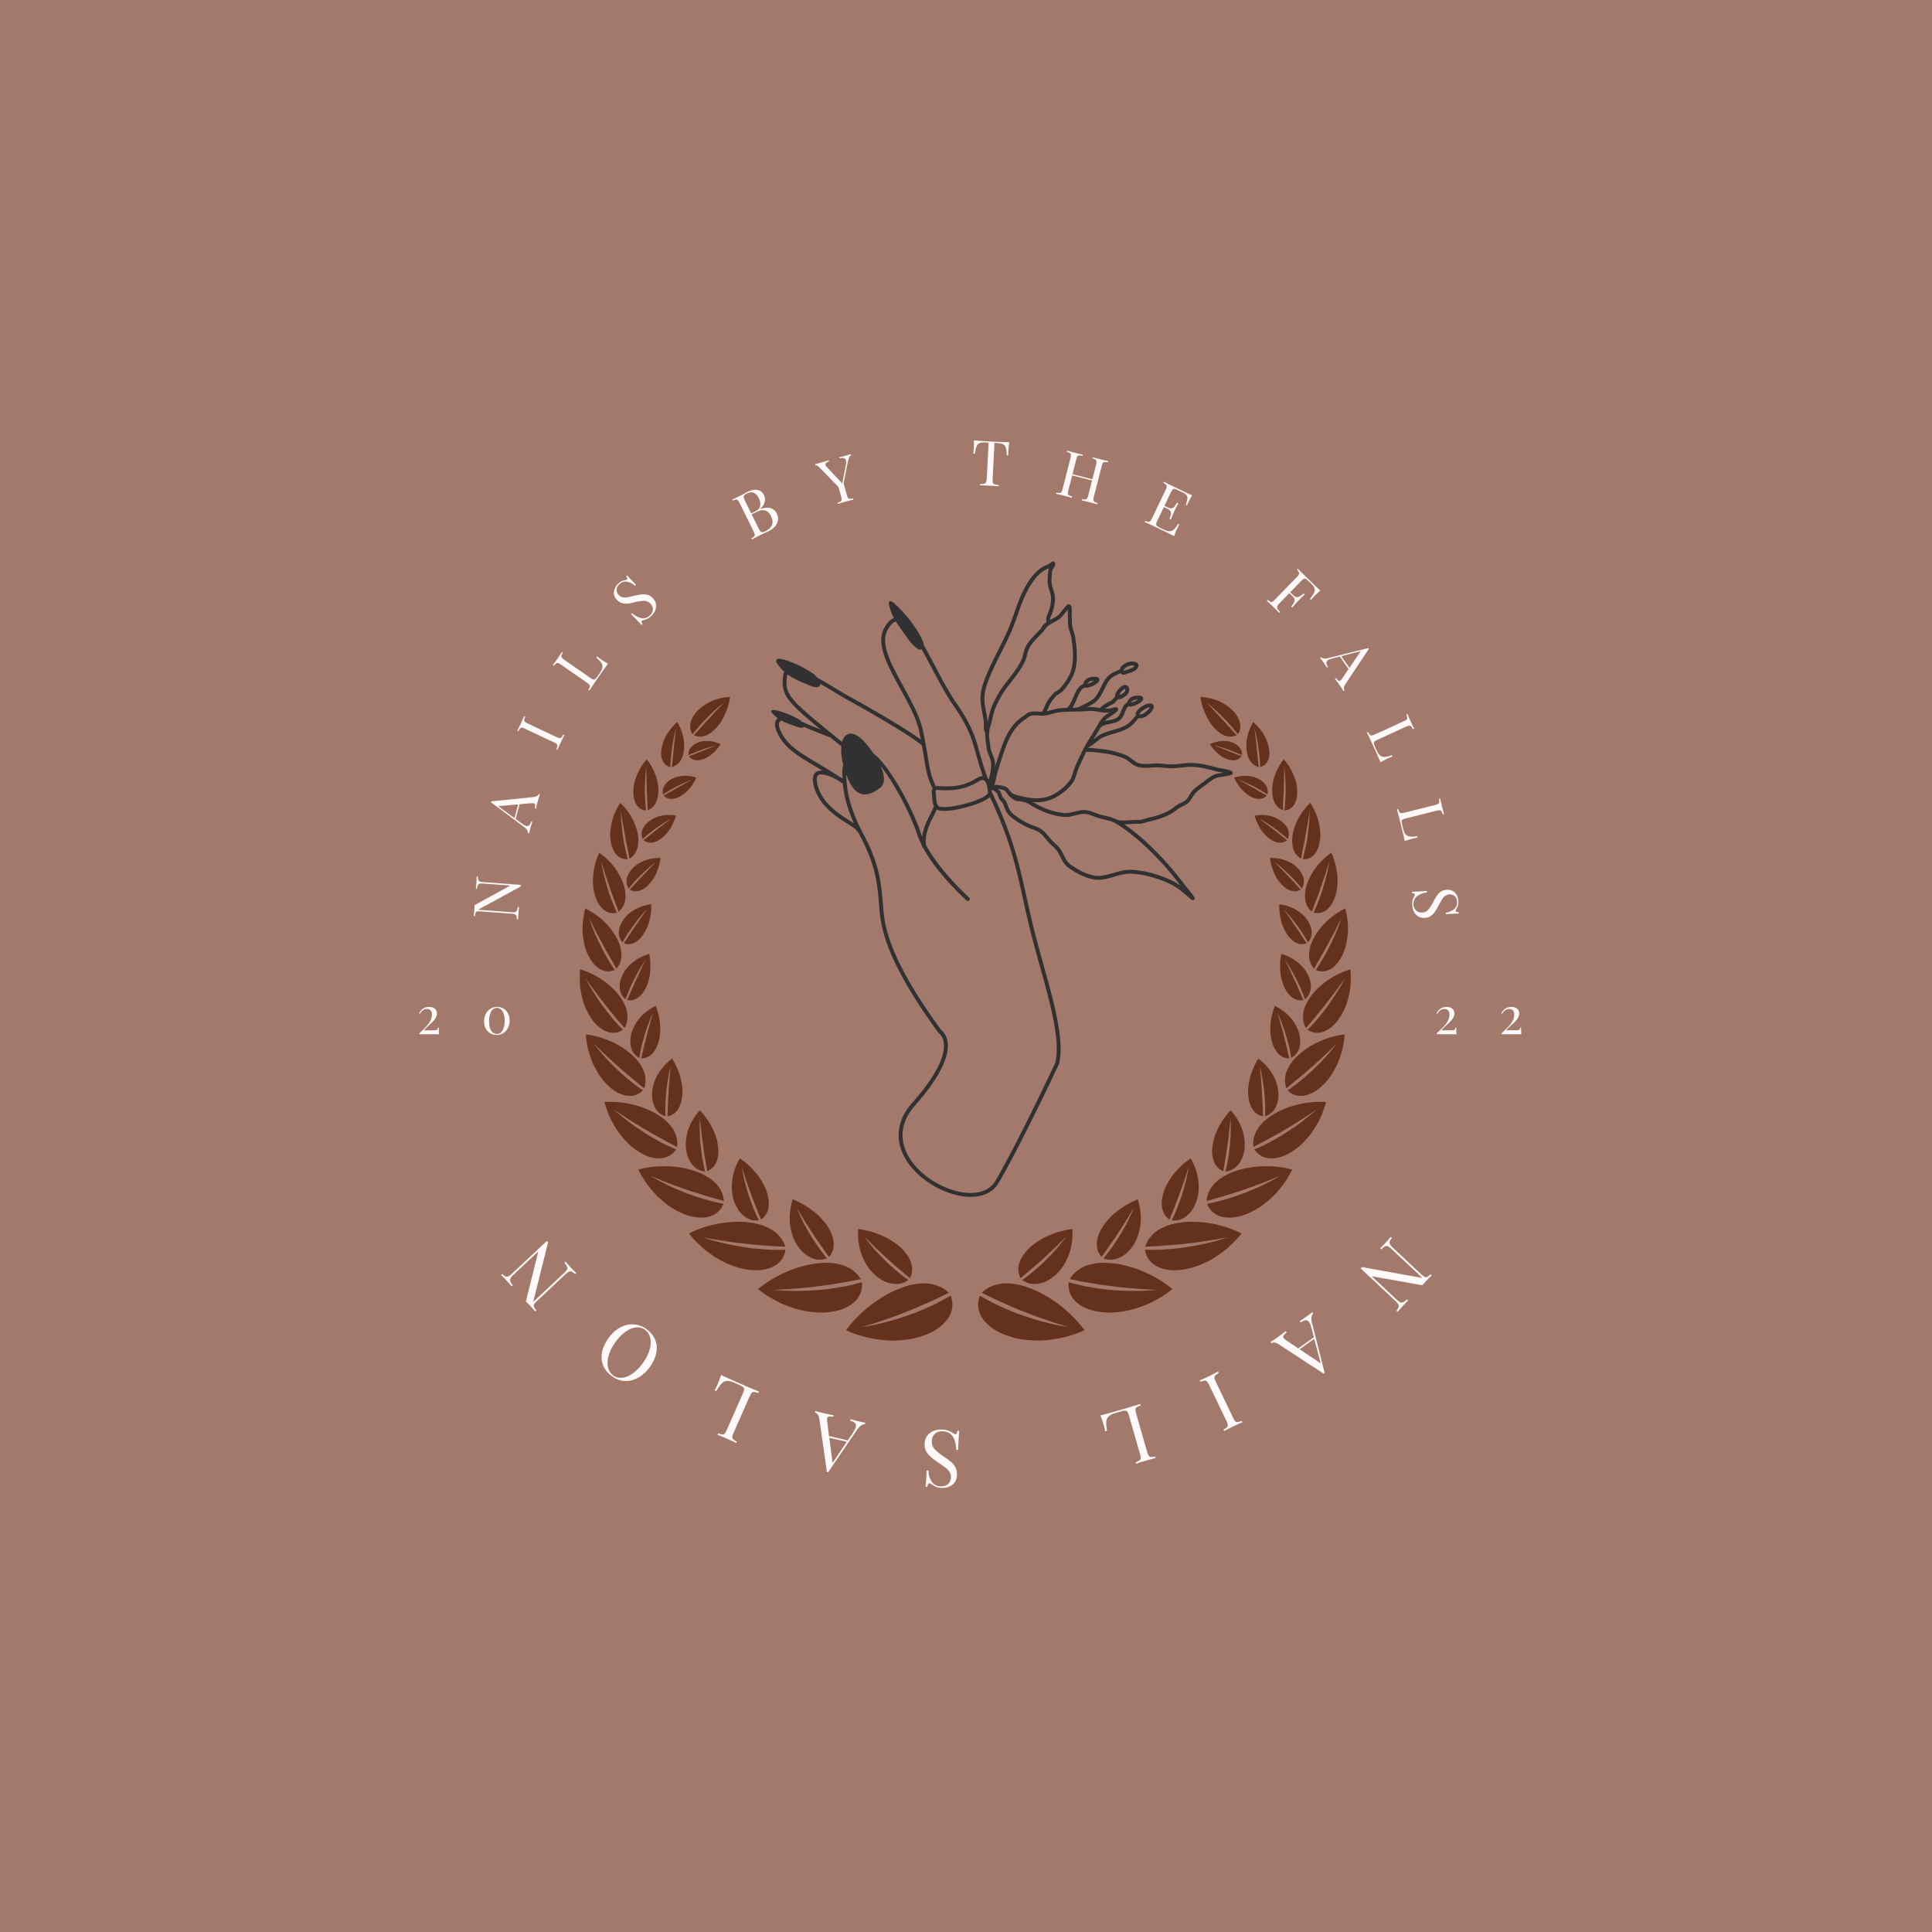 <?xml version="1.0" encoding="UTF-8"?>
<svg data-bbox="-37.5 -37.5 450 450" height="500" viewBox="0 0 375 375" width="500" xmlns="http://www.w3.org/2000/svg" data-type="color">
    <g>
        <defs>
            <clipPath id="0fdd2cb9-ea01-4a7a-a317-a6b1f9e15aa5">
                <path d="M149 108h91v125h-91Zm0 0"/>
            </clipPath>
            <clipPath id="9f5b377c-5981-4165-be38-1a697bc8d866">
                <path d="m181.734 90.227 75.98 62.285-69.417 84.683-75.984-62.285Zm0 0"/>
            </clipPath>
            <clipPath id="c686ef36-d7f1-4d01-96c6-87a2ae16e5ce">
                <path d="m181.734 90.227 75.98 62.285-69.417 84.683-75.984-62.285Zm0 0"/>
            </clipPath>
            <clipPath id="4972c042-d374-4b1e-a835-77beec9df1fb">
                <path d="M112.531 135.277h72.395V260.2H112.53Zm0 0"/>
            </clipPath>
            <clipPath id="ff5b80fa-abe3-44dd-a0f9-f7b3c769b76e">
                <path d="M189.824 135.277h72.36V260.2h-72.36Zm0 0"/>
            </clipPath>
        </defs>
        <path fill="#ffffff" d="M412.5-37.5v450h-450v-450h450z" data-color="1"/>
        <path fill="#a2796a" d="M412.5-37.5v450h-450v-450h450z" data-color="2"/>
        <g clip-path="url(#0fdd2cb9-ea01-4a7a-a317-a6b1f9e15aa5)">
            <g clip-path="url(#9f5b377c-5981-4165-be38-1a697bc8d866)">
                <g clip-path="url(#c686ef36-d7f1-4d01-96c6-87a2ae16e5ce)">
                    <path d="M187.738 231.535c-4.25-.289-10.027-3.515-11.949-8.219-1.226-3-.586-6.035 1.848-8.78 5.73-6.462 6.582-10.255 6.285-12.298-.203-1.414-.953-2.074-1.188-2.25-9.382-12.847-10.953-19.281-11.277-23.449l-.004-.05c-.383-4.958-.656-8.536-3.777-14.434-2.93-5.532-3.356-8.864-3.414-11.711 1.48 4.113 3.5 4.785 6.43 2.703 1.296-.926.995-2.668.226-4.363 2.45 3.043 5.625 8.828 7.152 13.382.239.7.547 1.403.907 2.11.007.047.007.097.015.148a.376.376 0 0 0 .133.242c.027.02.055.036.086.051 2.777 5.098 8.137 9.93 8.402 10.164.153.137.39.13.528-.027a.373.373 0 0 0-.028-.531c-.066-.059-5.718-5.153-8.402-10.27-.191-2.152.703-3.953 1.5-5.55.219-.438.43-.86.613-1.278 1.43.844 6.625-.465 8.863-1.516.66-.312 1.133-.613 1.438-.918.05.11.102.215.156.325.125.257.25.511.332.691 3.5 7.652 4.633 12.8 5.946 18.762.484 2.191.984 4.453 1.632 6.98.5 1.961 1.067 3.98 1.61 5.938 2.094 7.535 4.074 14.656 3.023 18.918-.101.215-7.062 15.054-11.594 22.867-.988 1.7-2.937 2.539-5.492 2.363Zm-22.773-72.23c-2.117-1.34-5.32-3.368-6.258-6.848-.195-.727-.336-1.656.113-1.984.625-.457 2.258.152 3.621.87.332.223.664.446 1.008.684a.44.44 0 0 0 .149.063c.183 2.066.699 4.476 2.14 7.715-.23-.153-.488-.317-.773-.5Zm-6.426-11.266c-3.223-1.918-5.555-3.3-6.816-5.766-.559-1.085-.688-1.867-.368-2.195a.756.756 0 0 1 .364-.195c.77.418 1.61.715 2.414.992.414.145.828.316 1.258.367.191.024.527.028.664-.16 2.148.941 4.87 1.969 5.132 2.066.856.696 1.551 1.254 2.118 1.7-.098.972.011 2.191.375 3.593-.121.43-.184.891-.18 1.375.004.418.012.844.035 1.282a23.77 23.77 0 0 0-.703-.395c-1.566-1.039-3.004-1.894-4.293-2.664Zm-5.75-16.937a.928.928 0 0 1 .05-.211c1.153.847 2.47 1.394 3.716 1.906.547.223 1.101.496 1.683.57.274.04.782.047.934-.344a.814.814 0 0 0 .043-.3c1.015.578 1.996 1.172 2.816 1.672.922.558 1.719 1.042 2.344 1.382 2.883 1.57 11.66 6.528 14.441 8.809.028.023.055.043.086.07l.036.024c.16.879.289 1.648.402 2.332.441 2.64.687 4.12 1.691 6.02a1.014 1.014 0 0 0-.176.769c.032.168.043.414.06.672.038.648.081 1.41.366 2.004a22.458 22.458 0 0 1-.742 1.593c-.64 1.282-1.34 2.688-1.547 4.325a11.016 11.016 0 0 1-.207-.567c-2.023-6.02-6.7-13.851-9.25-15.566-.8-1.192-1.535-2.04-1.535-2.04-2.219-2.546-3.988-2.245-4.547-.214a303.992 303.992 0 0 1-4.504-3.664c-6.176-5.09-6.62-6.14-6.16-9.242Zm22.61 2.226c-2.36-4.293-4.587-8.351-3.133-11.035.527-.973 1.078-1.531 1.636-1.66.73 1.195 1.621 2.336 2.391 3.465.39.57.89 1.066 1.402 1.515.239.211.602.516.91.48a.51.51 0 0 0 .27-.105 172.104 172.104 0 0 1 1.898 3.524c1.383 2.613 2.809 5.316 4.301 7.46 2.899 4.173 3.508 6.337 4.348 9.329.348 1.238.738 2.625 1.344 4.351-.356-.007-.746.114-1.172.368-1.758 1.042-3.543 1.882-7.614 1.55a1.143 1.143 0 0 0-.328.032c-.91-1.758-1.148-3.188-1.57-5.715a123.483 123.483 0 0 0-.93-5.047c-.558-2.688-2.183-5.649-3.754-8.512Zm17.257 13.07c-.191-.492-.375-.957-.426-1.433a19.133 19.133 0 0 0-.101-.774c-.09-.664-.188-1.347-.14-1.964.034-.536.183-1.055.34-1.602.081-.281.163-.57.23-.863.226-1.008.464-2.051.937-2.996.512-1.032 1.078-2.11 1.758-3.036.32-.437.664-.878 1-1.308.96-1.238 1.957-2.52 2.644-3.95.22-.449.34-.921.454-1.374.117-.473.23-.918.445-1.317.465-.87 1.152-1.57 1.879-2.316.289-.293.586-.598.867-.91.129-.145.234-.301.336-.45.11-.164.215-.316.336-.437.355-.348.828-.602 1.328-.863.48-.254.973-.516 1.387-.883.148-.133.394-.43.773-.899.164-.203.39-.48.578-.699.008.23.004.555-.02.961-.007.207-.011.281-.007.34.027.277.035.555.043.852.008.296.016.601.043.906.047.488.191.933.332 1.367.117.36.226.695.281 1.04.332 2.187.602 4.952-.289 6.964-.39.894-1.121 1.992-1.898 2.863-.157.176-.375.309-.606.446-.285.171-.61.367-.86.675l-.175.215c-.43.535-.879 1.086-1.164 1.734a6.166 6.166 0 0 0-.125.286c-.18.414-.363.836-.602 1.18a20.916 20.916 0 0 1-.62-.028c-.622-.04-1.262-.078-1.829.105-.336.114-.59.317-.808.497-.114.093-.22.18-.332.253-2.907 1.84-3.93 4.985-4.922 8.024-.11.336-.215.668-.328.996a17.64 17.64 0 0 0-.282.934c.012-.149.02-.297.028-.454.035-.753-.23-1.43-.485-2.082Zm-1.191-7.875-.078-.402c-.164-.855-.336-1.742-.325-2.61.02-1.32.45-2.593.872-3.671.683-1.742 1.543-3.45 2.379-5.098.804-1.601 1.64-3.262 2.324-4.96.332-.837.636-1.7.93-2.532.449-1.285.917-2.613 1.503-3.855.922-1.946 2.442-4.403 4.45-5.047a.428.428 0 0 0 .09-.035c-.196.539-.22 1.14-.239 1.667l-.008.211c-.023.461-.047.938.059 1.422.078.348.176.66.27.965.175.567.34 1.102.324 1.734a7.956 7.956 0 0 1-.68 2.899l-.016.035c-.093.207-.21.469-.246.742-.023.16.004.313.031.442a.984.984 0 0 1 .024.183c-.04.262-.316.364-.492.508-.317.258-.39.637-.653.93-.27.3-.562.601-.843.89-.735.746-1.493 1.52-2.008 2.485-.258.48-.387.992-.512 1.488-.11.438-.215.852-.398 1.234-.653 1.356-1.625 2.606-2.563 3.813-.336.434-.683.879-1.012 1.324-.71.969-1.296 2.082-1.828 3.145-.511 1.027-.77 2.164-.996 3.168a7.57 7.57 0 0 1-.125.492 17.895 17.895 0 0 0-.234-1.567Zm12.812.032c.512-.14 1-.278 1.512-.32.961-.087 1.941-.106 2.89-.126.91-.02 1.852-.039 2.786-.117.566-.043 1.117.051 1.7.153.503.09 1.03.183 1.577.175.2-.004.41-.02.613-.043-.128.086-.25.168-.347.23-.258.177-.48.325-.61.427-.613.492-1.027 1.218-1.394 1.859-.074.133-.149.262-.227.39-.277.47-.574.946-.863 1.41-.726 1.169-1.48 2.38-2.062 3.645-.118.258-.247.524-.372.79-.378.792-.77 1.617-1.05 2.425-.067.188-.125.383-.184.574-.156.512-.305.993-.586 1.407-.789 1.14-2.183 2.285-3.558 2.918-1.88.863-3.75.683-5.98.152l-.142-.031c-.507-.118-1.273-.297-1.617-.602-.148-.133-.273-.297-.41-.469a4.691 4.691 0 0 0-.457-.527c-.332-.313-1.898-.586-2.523-.523.183-.391.27-.836.351-1.247.047-.238.094-.464.153-.671.078-.266.148-.528.218-.79.133-.484.258-.937.41-1.406.114-.332.223-.664.333-1 .949-2.914 1.933-5.925 4.609-7.625.148-.093.277-.199.402-.304.196-.157.363-.297.57-.364.43-.14 1-.105 1.547-.07.407.023.829.05 1.215.008.516-.059 1.012-.196 1.496-.328Zm8.286 7.457.433.047c1.578.152 3.3.406 5.215 1.191.371.156.715.418 1.078.7.48.366.977.75 1.598.913.883.235 1.746.176 2.582.125.422-.031.863-.058 1.293-.047.379.012.773.051 1.152.086.348.036.711.07 1.074.086.797.035 1.59-.05 2.356-.136.828-.09 1.61-.176 2.39-.122 1.465.102 2.79.45 4.192.825l.215.054c.05.016.152.032.394.075.34.058.64.113.899.164-.211.035-.457.078-.746.12l-.165.028c-1.078.184-1.796.742-2.558 1.336-.176.137-.356.273-.54.414l-.359.258c-.543.387-1.105.789-1.566 1.285-.262.285-.46.61-.652.926-.192.32-.375.62-.61.855-.273.278-.648.457-1.043.653-.36.175-.734.359-1.066.629-1.469 1.207-3.168 1.777-5.27 2.261a9.492 9.492 0 0 0-.691.196c-.406.125-.727.222-1.191.21-.415-.011-.903.02-1.422.051-.93.063-1.98.125-2.711-.07-.79-.426-1.59-.617-2.371-.797-.371-.086-.762-.176-1.141-.293-.254-.074-.52-.18-.797-.285-.66-.254-1.34-.516-2.039-.523-.66-.008-1.309.152-1.934.308-.68.168-1.32.324-1.953.278-1.937-.149-4.152-.926-6.117-2.141 1.352.11 2.625-.043 3.922-.637 1.512-.7 2.992-1.914 3.863-3.176.348-.507.52-1.07.688-1.613.055-.184.11-.367.176-.547.265-.77.648-1.57 1.02-2.347.128-.27.253-.54.374-.801.09-.192.184-.387.281-.582.598-.086 1.133-.028 1.746.043Zm4.128 13.89c2.657 1.633 5.32 3.907 8.387 7.157 1.297 1.37 2.633 2.968 4.082 4.875l-.168-.121c-2.199-1.56-6.433-2.899-9.437-2.985-1.203-.035-2.344.293-3.446.61-.89.257-1.734.5-2.609.57-2.113.164-4.648-1.457-5.64-2.16-.673-.477-1.012-1.153-1.372-1.868a10.339 10.339 0 0 0-.633-1.136c-.328-.496-.738-.871-1.136-1.239a8.599 8.599 0 0 1-.711-.699 19.284 19.284 0 0 1-.442-.52c-.351-.425-.71-.863-1.14-1.218-.004 0-.008-.004-.012-.008-.586-.476-1.223-.703-1.836-.926a9.265 9.265 0 0 1-.969-.386c-1.191-.578-2.32-1.309-3.097-1.996-.477-.43-.696-.993-.926-1.586a10.89 10.89 0 0 0-.234-.59c-.11-.25-.29-.446-.465-.633-.149-.164-.29-.316-.348-.473-.035-.086-.062-.172-.094-.254-.078-.23-.16-.472-.336-.761a1.63 1.63 0 0 0-.414-.426c.516.066 1.145.2 1.29.297.132.125.25.277.374.437.11.137.22.278.34.407a.348.348 0 0 0 .094.164c1.125 1.129 1.75 1.101 2.086 1.082.031 0 .059-.004.074-.004l.188.043c.668.14 1.152.242 1.699.597 2.125 1.368 4.57 2.246 6.71 2.41.755.06 1.485-.125 2.192-.3.61-.149 1.18-.293 1.746-.285.563.007 1.18.246 1.774.472.281.11.574.219.851.305.407.125.805.215 1.192.305.73.171 1.425.332 2.093.68a.064.064 0 0 1 .016.019.339.339 0 0 0 .149.07c.042.027.085.047.128.074Zm-34.5-3.433c-.004 0-.011-.008-.015-.012-.414-.387-.473-1.332-.512-2.027-.02-.297-.031-.547-.07-.758a.305.305 0 0 1 .074-.254.306.306 0 0 1 .25-.098c4.289.348 6.258-.586 8.059-1.656.433-.258.777-.324 1.015-.195a.576.576 0 0 1 .098.062c.25.207.59.778.68 2.375.003.098-.239.477-1.403 1.024-2.86 1.343-7.492 2.101-8.176 1.539Zm29.676-24.305c.235-.031.406-.043.535-.05-.324.23-.898.519-1.359.6.117-.198.418-.495.824-.55Zm7.68-2.996c.324-.02.558.023.668.066-.016.02-.035.051-.067.082-.27.317-.757.47-1.23.618a7.931 7.931 0 0 0-.398.132l-.063.024a2.52 2.52 0 0 1-.324.101c-.04-.078-.028-.144.004-.21.18-.403.996-.786 1.41-.813Zm-1.55 4.754c.218-.203.35-.223.382-.211.012.008.031.039.043.098.035.16-.027.402-.234.582-.32.277-.57.422-.747.5a.381.381 0 0 0-.148-.125c.098-.192.3-.48.703-.844Zm2.366 1.906a5.36 5.36 0 0 1 .535-.047c-.324.227-.898.516-1.359.598.117-.2.418-.496.824-.55Zm2.5 1.512c.13-.024.223-.04.293-.047-.148.371-.867 1.102-1.492 1.312-.137.047-.328.083-.45-.003-.007-.004-.01-.008-.015-.012-.008-.008-.012-.008-.012-.008.012-.316 1.27-1.156 1.676-1.242Zm-28.984 92.207c4.559-7.856 11.555-22.777 11.625-22.926a.218.218 0 0 0 .016-.047.274.274 0 0 0 .03-.074c1.106-4.457-.902-11.676-3.027-19.316a295.313 295.313 0 0 1-1.605-5.922c-.645-2.512-1.14-4.77-1.625-6.953-1.324-6.004-2.465-11.188-5.996-18.914-.082-.184-.211-.446-.34-.708a26.667 26.667 0 0 1-.406-.847.205.205 0 0 0-.04-.07c-.007-.13-.019-.258-.03-.38.042-.011.082-.03.12-.046.383.187.758.422.868.601.133.22.195.403.265.614.032.09.063.183.102.28.11.29.316.516.5.712.137.148.266.289.324.426.082.183.156.37.227.558.25.653.511 1.328 1.125 1.875.828.735 2.02 1.508 3.27 2.113.35.172.702.297 1.042.418.582.211 1.13.407 1.625.809.371.305.711.715 1.035 1.113.157.184.305.371.461.543.246.278.508.52.766.754.379.348.742.68 1.02 1.098.222.34.406.703.585 1.058.352.7.715 1.422 1.407 1.993.066.05.132.101.203.152 1.058.75 3.773 2.476 6.133 2.297.953-.074 1.87-.34 2.757-.598 1.098-.316 2.133-.613 3.215-.582 2.832.082 6.965 1.387 9.024 2.848.511.363.972.75 1.46 1.16.137.117.274.23.415.351.066.051.132.11.207.172a9.7 9.7 0 0 0 .656.528.39.39 0 0 0 .504-.047c.066-.074.2-.278-.035-.555a.242.242 0 0 1-.035-.043c-.114-.183-.239-.344-.36-.5a8.53 8.53 0 0 0-.172-.222 16.954 16.954 0 0 0-.761-.954c-.215-.254-.434-.52-.637-.785-1.48-1.953-2.844-3.582-4.172-4.988-2.676-2.836-5.055-4.941-7.395-6.535.461-.004.93-.031 1.375-.063.5-.03.97-.062 1.352-.05.59.015 1-.11 1.434-.247.199-.058.402-.12.636-.175 2.203-.512 3.996-1.118 5.578-2.414.262-.215.583-.371.922-.54.434-.21.883-.43 1.246-.796.293-.297.508-.649.72-.993.179-.296.35-.578.558-.804.406-.442.937-.82 1.453-1.188.121-.09.242-.175.363-.261.192-.141.38-.286.559-.426.715-.555 1.332-1.035 2.222-1.188l.16-.027c2.372-.379 2.383-.438 2.43-.754.075-.469-.312-.621-2.574-1.016-.168-.027-.289-.046-.332-.058l-.215-.055c-1.437-.383-2.797-.742-4.332-.848-.847-.058-1.7.036-2.523.125-.739.083-1.5.165-2.242.133-.34-.015-.692-.05-1.036-.082-.39-.039-.793-.078-1.203-.09a13.06 13.06 0 0 0-1.363.047c-.809.051-1.574.102-2.34-.101-.473-.125-.89-.446-1.328-.785-.387-.297-.785-.606-1.254-.797-2.004-.825-3.793-1.086-5.43-1.246-.144-.016-.285-.028-.421-.047-.47-.051-.922-.102-1.407-.082.028-.051.059-.102.086-.153.324-.117.88-.53 1.676-1.148.32-.246.684-.527.79-.586.737-.387 1.581-.633 2.398-.875 1.019-.297 2.07-.606 2.98-1.195.61-.395 1.016-.88 1.41-1.348.145-.176.3-.355.461-.527.211.07.496.093.863-.032.875-.293 1.797-1.246 1.985-1.84.097-.312.066-.558-.094-.738-.266-.297-.734-.203-1.074-.136-.38.074-2.078.953-2.266 1.812a.748.748 0 0 0 .031.426c-.172.183-.332.37-.48.55-.375.446-.73.872-1.246 1.204-.817.531-1.77.808-2.781 1.105-.852.25-1.73.508-2.536.93-.156.082-.43.293-.902.656-.094.074-.207.16-.324.25l.34-.547c.289-.465.586-.945.87-1.422.06-.097.118-.203.18-.308 0-.004.004-.004.004-.004.453-.473 1.118-.606 1.817-.742.676-.13 1.379-.27 1.965-.727.464-.363.703-.95.937-1.515.207-.508.406-.985.719-1.2.117.063.27.094.453.075.793-.083 2.098-.739 2.336-1.293a.528.528 0 0 0-.05-.547c-.212-.274-.653-.34-1.524-.223-.766.106-1.395.742-1.508 1.285-.586.317-.86.977-1.121 1.617-.196.477-.399.97-.707 1.211-.442.344-1.028.461-1.645.582-.285.055-.57.11-.851.192.132-.168.277-.32.437-.45.106-.082.324-.23.559-.382.844-.563 1.406-.957 1.562-1.297a.392.392 0 0 0-.054-.41c-.086-.098-.215-.246-1.024-.024-.34.098-.781.156-1.18.16-.09.004-.18-.004-.27-.007.49-.34 1.216-.762 1.403-.809.27-.066.52-.336.907-.773l.242-.266c.422.07 1.008-.184 1.664-.75.387-.332.574-.84.484-1.3-.066-.325-.27-.575-.55-.665-.239-.078-.63-.078-1.122.371-.867.793-1.101 1.418-1.02 1.824-.081.09-.167.184-.257.286-.168.187-.445.5-.527.543-.36.085-1.832.949-2.223 1.414-.059-.008-.113-.02-.168-.028-.602-.105-1.227-.215-1.89-.16-.133.012-.27.02-.403.027.688-.347 1.367-.722 1.805-1.128.722-.676 1.14-1.547 1.547-2.387.328-.68.636-1.32 1.09-1.852.406-.476 1.058-.773 1.687-1.062a8.69 8.69 0 0 0 .406-.188c.02.031.04.063.063.094s.05.059.078.082c.297.242.777.063 1.047-.039l.047-.02a8.46 8.46 0 0 1 .375-.12c.546-.173 1.167-.368 1.578-.848.34-.403.3-.711.203-.903-.25-.504-1.082-.504-1.426-.484-.625.039-1.73.547-2.05 1.254a1.222 1.222 0 0 0-.071.223c-.176.09-.363.175-.563.265-.703.324-1.43.653-1.949 1.258-.515.61-.86 1.32-1.191 2.012-.395.816-.766 1.586-1.387 2.164-.492.46-1.488.945-2.289 1.332-.285.137-.55.265-.773.383a.277.277 0 0 0-.055.039c-.172.004-.34.007-.508.007l-.527.012c.343-.488.582-1.039.816-1.578l.184-.43c.293-.668.777-1.789 1.43-1.875.035-.004.066-.02.097-.035.098.031.211.043.34.031.797-.082 2.098-.738 2.336-1.292a.528.528 0 0 0-.05-.547c-.212-.278-.65-.34-1.524-.223-.809.11-1.461.812-1.52 1.371-.934.277-1.45 1.465-1.797 2.274l-.187.43c-.293.675-.567 1.312-1.032 1.8a.383.383 0 0 0-.07.105c-.476.02-.96.043-1.437.086-.582.051-1.125.2-1.649.348-.312.086-.613.168-.91.227a12.7 12.7 0 0 0 .363-.79l.118-.28c.246-.555.664-1.067 1.066-1.56l.176-.218c.164-.207.406-.352.66-.504.27-.164.547-.332.777-.59.828-.926 1.606-2.097 2.028-3.058.968-2.192.691-5.094.343-7.383-.062-.403-.187-.79-.308-1.156-.133-.415-.258-.805-.297-1.207a11.938 11.938 0 0 1-.043-.856c-.008-.297-.016-.602-.043-.894 0-.04.004-.126.008-.239.058-1.133.027-1.715-.266-1.941a.464.464 0 0 0-.426-.082c-.218.066-.437.312-1.199 1.25-.27.332-.574.707-.691.808-.348.309-.782.54-1.239.782-.113.058-.23.12-.343.183 0-.008-.004-.02-.004-.027a1 1 0 0 1-.028-.207c.024-.168.118-.375.192-.543l.015-.035a8.672 8.672 0 0 0 .743-3.172c.023-.762-.168-1.383-.356-1.985-.09-.289-.183-.585-.25-.902-.086-.387-.066-.816-.05-1.226l.011-.215c.02-.496.04-1.016.195-1.446a1.69 1.69 0 0 1 .16-.261c.188-.278.446-.657.301-1.059a.395.395 0 0 0-.25-.242c-.23-.074-.402.05-.816.348-.133.093-.356.253-.418.28-2.27.727-3.918 3.36-4.902 5.442-.602 1.278-1.075 2.625-1.536 3.926-.289.828-.59 1.68-.917 2.504-.668 1.668-1.497 3.312-2.297 4.898-.84 1.668-1.711 3.391-2.407 5.164-.445 1.141-.902 2.496-.922 3.934-.015.945.165 1.871.336 2.762l.075.402c.09.477.183.988.23 1.5.004.07.004.215.004.371-.004.79.02 1.43.277 1.77-.027.656.063 1.332.153 1.988.035.254.07.508.097.754.063.574.27 1.11.473 1.625.238.61.461 1.183.434 1.773-.051 1.075-.184 1.875-.485 2.856 0 .012-.004.02-.004.027a1.947 1.947 0 0 0-.207-.254.425.425 0 0 0-.02-.101c-.714-1.973-1.148-3.516-1.53-4.875-.86-3.063-1.48-5.278-4.454-9.555-1.464-2.11-2.882-4.79-4.254-7.383-.742-1.402-1.457-2.754-2.148-3.969.016-.293-.047-.43-.223-.851a12.856 12.856 0 0 0-.925-1.785 30.545 30.545 0 0 0-2.305-3.118c-.152-.187-.32-.374-.48-.55a22.736 22.736 0 0 0-1.208-1.25c-.363-.348-.761-.797-1.261-.942-.09-.027-.164-.035-.227.028-.273.28-.078.757.016 1.093.09.34.172.696.304 1.024.153.383.336.754.536 1.12-.696.243-1.325.895-1.91 1.974-1.649 3.046.671 7.277 3.132 11.757 1.543 2.813 3.14 5.723 3.676 8.301.117.559.223 1.078.316 1.574-3.292-2.464-11.265-6.964-13.996-8.449-.609-.332-1.398-.812-2.312-1.367-1.348-.816-2.64-1.586-3.824-2.23l-.059-.075a4.249 4.249 0 0 0-.992-.886 19.59 19.59 0 0 0-1.223-.743 20.597 20.597 0 0 0-3.027-1.41 9.915 9.915 0 0 0-1.242-.383c-.352-.082-.899-.277-1.243-.046a.322.322 0 0 0-.14.183c-.106.363.34.844.496 1.063.207.285.43.55.664.789.133.136.27.265.406.39-.086.157-.16.352-.195.59-.527 3.551.375 4.946 6.426 9.934l.84.691c-1.168-.465-2.594-1.047-3.707-1.562a3.106 3.106 0 0 0-.743-.551c-.3-.164-.605-.32-.914-.469a18.014 18.014 0 0 0-1.898-.765c-.121-.043-.246-.083-.367-.122a8.842 8.842 0 0 0-.93-.25c-.262-.05-.672-.171-.926-.035a.207.207 0 0 0-.101.114c-.078.222.257.523.375.66a5.397 5.397 0 0 0 .875.785.988.988 0 0 0-.157.133c-.578.593-.5 1.625.239 3.062.636 1.246 1.507 2.219 2.59 3.11 1.23 1.007 2.742 1.906 4.507 2.957.485.289.989.59 1.508.902-.496-.04-.945.035-1.285.281-.633.461-.766 1.399-.395 2.785.618 2.29 2.102 3.97 3.665 5.254 1.007.824 2.05 1.485 2.917 2.035.758.48 1.618 1.024 1.684 1.266.04.14.152.238.285.266.153.304.313.613.48.93 3.048 5.765 3.317 9.277 3.696 14.14l.004.055c.328 4.273 1.93 10.851 11.453 23.882.027.036.063.07.102.094.027.02.742.504.918 1.817.254 1.882-.602 5.437-6.11 11.644-3.332 3.758-2.918 7.278-1.98 9.567.785 1.914 2.168 3.597 3.832 4.96 2.652 2.176 6.012 3.536 8.762 3.723 2.855.195 5.054-.777 6.19-2.738" fill="#323131" data-color="3"/>
                </g>
            </g>
        </g>
        <g clip-path="url(#4972c042-d374-4b1e-a835-77beec9df1fb)">
            <path fill-rule="evenodd" d="M133.742 146.773c.153-.058.324-.128.508-.199.188-.07.387-.144.598-.226.414-.16.87-.34 1.347-.528.461-.191.942-.386 1.418-.582.48-.183.961-.36 1.399-.535-.457.11-.95.234-1.45.375-.484.152-.972.324-1.449.496-.945.348-1.851.692-2.449.996-.148-1.074.664-1.984 1.844-2.453.582-.242 1.312-.328 2.054-.285.75.05 1.532.246 2.293.61a6.602 6.602 0 0 1-.718 1c-.258.3-.543.558-.809.812a5.448 5.448 0 0 1-1.723 1.074c-1.183.422-2.273.336-2.863-.555Zm-4.926 7.645a71.95 71.95 0 0 0 2.524-1.434c.234-.144.484-.28.738-.418.25-.136.504-.277.754-.414.496-.277.98-.55 1.422-.808-.95.379-2.047.867-3.05 1.379a35.469 35.469 0 0 0-2.497 1.488c-.156-.574-.055-1.149.234-1.668.29-.516.758-.988 1.403-1.313a5.652 5.652 0 0 1 2.207-.62 6.548 6.548 0 0 1 2.59.324c-.715 1.734-1.938 2.957-3.102 3.64-1.191.664-2.453.711-3.223-.156Zm-3.918 8.66c.325-.25.711-.55 1.133-.887.426-.336.86-.714 1.364-1.082.484-.367.984-.754 1.48-1.129s.945-.757 1.418-1.09c-.52.262-1.008.587-1.531.919a50.32 50.32 0 0 0-1.543 1.046c-.25.18-.508.352-.735.536-.226.18-.445.359-.652.527-.414.348-.785.668-1.09.945-.265-.593-.254-1.234-.031-1.847.059-.153.121-.305.21-.45a3.79 3.79 0 0 1 .306-.425 4.64 4.64 0 0 1 .816-.766 5.983 5.983 0 0 1 2.273-1.031 7.6 7.6 0 0 1 2.887-.035 9.4 9.4 0 0 1-.52 1.382 7.79 7.79 0 0 1-.636 1.22c-.477.745-1.082 1.343-1.649 1.808-1.168.91-2.52 1.172-3.5.36Zm-2.664 9.594c.305-.32.668-.711 1.059-1.145.2-.214.394-.441.613-.672.223-.23.453-.468.684-.71.933-.961 1.851-1.985 2.746-2.852-1.012.73-2.023 1.676-2.984 2.61-.98.925-1.766 1.874-2.325 2.574-.39-.598-.492-1.293-.359-1.989.172-.691.582-1.383 1.172-1.988a6.066 6.066 0 0 1 1.008-.836c.375-.25.824-.46 1.28-.633a8.104 8.104 0 0 1 3.079-.5c-.117 1.102-.457 2.082-.816 2.965a7.49 7.49 0 0 1-.668 1.211c-.243.367-.54.695-.801.992-1.094 1.168-2.496 1.684-3.688.973Zm-1.14 10.418c.547-.793 1.222-1.926 2.07-3.11.398-.585.809-1.195 1.219-1.8.191-.297.414-.586.62-.875.204-.285.407-.563.602-.832a26.892 26.892 0 0 0-1.414 1.562 47.89 47.89 0 0 0-1.324 1.723c-.21.293-.422.582-.62.86a12.16 12.16 0 0 0-.556.831c-.332.54-.625 1.04-.859 1.461a2.825 2.825 0 0 1-.723-2.058c.063-.766.375-1.579.895-2.329.266-.375.566-.734.937-1.066a8.155 8.155 0 0 1 1.266-.894 8.587 8.587 0 0 1 3.195-1.047 9.52 9.52 0 0 1-.066 1.714 8.867 8.867 0 0 1-.145.805c-.043.262-.093.52-.16.77a7.945 7.945 0 0 1-1.187 2.597c-.953 1.434-2.36 2.235-3.75 1.688Zm.617 11.015c.219-.468.473-1.039.746-1.66.137-.308.277-.636.426-.972.07-.168.144-.336.219-.508.078-.172.164-.348.246-.524.324-.691.66-1.406.992-2.117.078-.176.156-.347.238-.52.078-.175.172-.347.254-.515l.492-.988c-.199.293-.406.601-.613.918-.106.16-.207.324-.313.488-.101.164-.191.328-.289.496a51.806 51.806 0 0 0-1.109 2.059 21.63 21.63 0 0 0-.922 2 38.27 38.27 0 0 0-.664 1.703c-.644-.508-1.012-1.235-1.117-2.055a4.157 4.157 0 0 1-.035-.629 4.97 4.97 0 0 1 .093-.66c.094-.441.25-.894.461-1.336a6.88 6.88 0 0 1 .805-1.297 7.788 7.788 0 0 1 1.18-1.172 9.23 9.23 0 0 1 3.207-1.664c.281 1.246.258 2.446.187 3.54-.101 1.097-.418 2.105-.78 2.949-.782 1.683-2.138 2.789-3.704 2.464Zm2.738 11.325c.133-.532.281-1.176.438-1.88.164-.706.383-1.488.578-2.277.097-.394.195-.796.297-1.199.097-.402.23-.808.34-1.207.23-.8.445-1.574.636-2.297-.3.684-.601 1.43-.894 2.207-.149.391-.293.786-.434 1.184-.125.394-.242.793-.355 1.187a56.538 56.538 0 0 0-.61 2.286 37.38 37.38 0 0 0-.343 1.91 3.111 3.111 0 0 1-.989-.805 3.199 3.199 0 0 1-.355-.527 3.575 3.575 0 0 1-.235-.61c-.242-.851-.242-1.847.032-2.863a8.246 8.246 0 0 1 1.636-2.965 8.316 8.316 0 0 1 1.371-1.285 10.52 10.52 0 0 1 1.715-1.055c.45 1.266.782 2.489.832 3.664.008.297.024.582.032.864a8.3 8.3 0 0 1-.028.828 8.053 8.053 0 0 1-.273 1.543c-.258.965-.656 1.785-1.23 2.375-.575.59-1.301.941-2.16.922Zm5.106 11.257c.027-.585.05-1.289.07-2.058.043-.774.09-1.621.137-2.5.027-.438.035-.867.078-1.316.039-.442.078-.887.113-1.329.078-.879.121-1.718.227-2.527-.22.79-.368 1.621-.516 2.488-.137.868-.297 1.782-.355 2.637a62.325 62.325 0 0 0-.16 2.508c-.024.781.003 1.48.027 2.07a3.275 3.275 0 0 1-2.047-1.71 5.15 5.15 0 0 1-.473-1.395 7.233 7.233 0 0 1-.097-.782c-.012-.27.004-.55.027-.828a8.417 8.417 0 0 1 1.11-3.425 10.499 10.499 0 0 1 2.773-3.047 11.5 11.5 0 0 1 .945 1.832 10.49 10.49 0 0 1 .844 2.707c.062.289.11.582.14.867a8.18 8.18 0 0 1 .032 1.66c-.051.535-.121 1.027-.254 1.488a4.69 4.69 0 0 1-.555 1.246c-.476.735-1.164 1.254-2.066 1.415Zm7.699 10.645c-.176-1.246-.516-2.93-.746-4.781-.067-.453-.133-.914-.2-1.38-.066-.46-.105-.94-.16-1.401-.05-.461-.101-.918-.152-1.364-.027-.222-.055-.441-.078-.656-.027-.215-.04-.438-.059-.648-.015.21-.027.433-.035.652 0 .219-.004.437-.004.66a55.403 55.403 0 0 0 .075 2.797 65.309 65.309 0 0 0 .39 3.406c.031.211.074.418.11.617.156.809.316 1.543.464 2.157-.988-.086-1.851-.57-2.5-1.34-.617-.79-1.05-1.836-1.203-3.012a9.202 9.202 0 0 1 .438-3.793 11.038 11.038 0 0 1 2.25-3.75c.261.277.504.555.73.84.227.285.426.582.64.86.415.57.759 1.152 1.04 1.745.137.301.277.59.402.88.125.288.23.581.324.87.188.579.297 1.168.38 1.72.32 2.187-.31 4.206-2.106 4.921Zm10.457 9.375c-.121-.3-.258-.633-.406-.992-.075-.176-.149-.36-.227-.55l-.23-.599c-.313-.8-.653-1.683-1.012-2.601-.32-.91-.652-1.86-.984-2.797l-.122-.34-.109-.351c-.074-.235-.148-.461-.223-.692-.144-.45-.285-.887-.425-1.312.152.87.332 1.828.562 2.789.246.941.528 1.91.824 2.851.305.938.657 1.809.98 2.63.169.402.325.8.493 1.152.168.347.328.671.48.968a3.658 3.658 0 0 1-1.53-.097 4.253 4.253 0 0 1-1.352-.727 5.395 5.395 0 0 1-1.13-1.207 7.627 7.627 0 0 1-.792-1.633c-.203-.601-.367-1.222-.422-1.91a10.053 10.053 0 0 1 .031-2.11c.086-.718.246-1.449.488-2.171.25-.73.59-1.465 1.004-2.18.633.473 1.258.926 1.79 1.438.269.25.523.511.761.777.238.27.48.52.695.789.434.531.805 1.094 1.114 1.656a9.47 9.47 0 0 1 .797 1.66c.199.555.324 1.125.402 1.649a5.1 5.1 0 0 1 .008 1.52c-.149.964-.61 1.812-1.465 2.39Zm13.191 7.266a80.202 80.202 0 0 0-.664-.91c-.23-.336-.48-.7-.742-1.079-.262-.375-.531-.765-.816-1.172-.137-.199-.282-.402-.426-.609-.14-.203-.277-.426-.418-.64-.277-.43-.563-.868-.848-1.31-.14-.214-.281-.433-.422-.651l-.21-.32-.204-.337c-.527-.87-1.05-1.73-1.539-2.543.356.864.782 1.774 1.239 2.711.226.477.48.926.738 1.38.258.448.523.902.789 1.343.527.906 1.105 1.703 1.64 2.457.274.375.536.73.786 1.059.25.34.504.613.73.878-2.078.836-4.402-.332-5.824-2.585-.367-.543-.656-1.188-.887-1.872-.226-.68-.39-1.406-.476-2.156-.09-.746-.086-1.55.004-2.363.085-.809.257-1.637.515-2.461.774.305 1.477.684 2.16 1.047.336.187.66.39.965.601.313.211.594.45.887.657a11.37 11.37 0 0 1 1.543 1.406c.113.125.223.254.328.383.11.12.215.246.316.367.204.25.387.504.559.762.34.52.613 1.054.813 1.59.195.535.332 1.042.375 1.558.085 1.02-.18 2.004-.91 2.809Zm15.723 4.105c-1.121-.902-2.688-2.254-4.29-3.664l-2.39-2.219c-.77-.773-1.515-1.52-2.21-2.195a50.833 50.833 0 0 0 1.952 2.441c.711.817 1.485 1.598 2.258 2.371.387.395.782.743 1.172 1.083.387.34.77.667 1.145.98.375.309.734.617 1.078.871.347.25.676.484.976.691a3.97 3.97 0 0 1-1.546.708 4.799 4.799 0 0 1-1.704-.004 5.866 5.866 0 0 1-.875-.223 4.553 4.553 0 0 1-.863-.383 8.384 8.384 0 0 1-1.625-1.187 9.768 9.768 0 0 1-.734-.766 9.27 9.27 0 0 1-.656-.906 11.26 11.26 0 0 1-1.04-2.082c-.14-.371-.261-.758-.367-1.153-.097-.402-.18-.82-.238-1.246a13.492 13.492 0 0 1-.098-2.648c.43.058.848.133 1.254.23.41.09.813.164 1.203.274a12.714 12.714 0 0 1 1.668.586 11.622 11.622 0 0 1 2.453 1.25c.594.375 1.137.77 1.618 1.21.48.438.894.93 1.238 1.4.348.476.617.972.797 1.483.36 1.02.351 2.086-.176 3.098Zm-46.504-99.2c-.012-.878.121-2.085.297-3.433.047-.34.094-.683.144-1.03.028-.173.051-.352.083-.524l.105-.512c.145-.684.3-1.363.465-2.008-.133 1.3-.352 2.715-.457 4.078-.07.664-.137 1.305-.196 1.89-.035.29-.066.563-.093.817-.024.258-.047.5-.063.719a2.65 2.65 0 0 0 .89-.41 2.75 2.75 0 0 0 .704-.692c.398-.554.64-1.273.73-2.105.227-1.61-.136-3.66-1.289-5.527a11.444 11.444 0 0 0-2.175 2.687c-.5.953-.797 1.906-.899 2.754a4.65 4.65 0 0 0-.004 1.188c.063.375.168.707.32.996.301.578.79.968 1.438 1.113Zm-4.719 8.427c-.125-.957-.199-2.325-.234-3.864-.016-.386.004-.765.016-1.16.015-.386.035-.781.058-1.176.051-.789.094-1.585.192-2.324.035 1.446.07 3.082.105 4.614.082 1.527.145 2.902.16 3.863a2.935 2.935 0 0 0 1.606-1.477c.172-.34.293-.722.367-1.136.07-.415.129-.84.125-1.305-.008-.918-.2-1.93-.582-2.961-.371-1.02-.91-2.04-1.68-2.984-.23.261-.45.527-.652.8-.102.133-.203.27-.297.407-.09.14-.172.285-.254.425-.328.57-.602 1.145-.82 1.707-.11.282-.203.563-.285.84a5.345 5.345 0 0 0-.114.41 8.285 8.285 0 0 0-.074.41 7.67 7.67 0 0 0-.105 1.547c.03.97.261 1.786.687 2.371.434.59 1.04.942 1.781.993Zm-3.558 9.457a41.593 41.593 0 0 1-.45-1.852c-.078-.355-.156-.73-.234-1.125-.07-.39-.164-.808-.215-1.219a77.25 77.25 0 0 1-.3-2.582c-.036-.437-.09-.886-.106-1.312a69.8 69.8 0 0 1-.027-1.266c.21 1.586.574 3.414.847 5.047.032.207.067.406.102.61.043.199.086.398.125.593.082.39.156.766.23 1.125a68.3 68.3 0 0 1 .36 1.875c1.515-.86 1.922-2.625 1.636-4.629-.367-2.023-1.43-4.328-3.425-6.183a14.98 14.98 0 0 0-1.063 2 9.128 9.128 0 0 0-.207.504c-.058.172-.113.34-.164.507-.098.34-.183.676-.258 1.008-.14.66-.226 1.301-.254 1.91a7.825 7.825 0 0 0 .137 1.72c.399 2.128 1.598 3.417 3.266 3.269Zm-2.114 10.383a49.45 49.45 0 0 1-1.265-3.114c-.074-.207-.156-.422-.23-.636a69.684 69.684 0 0 1-.977-3.418c-.133-.473-.223-.942-.313-1.407a51.16 51.16 0 0 1-.25-1.379c.13.426.266.864.407 1.313.066.223.136.45.207.672.062.226.136.453.218.683.309.899.625 1.809.926 2.692.156.433.281.855.445 1.265.157.41.305.805.45 1.18.285.75.53 1.418.726 1.969.735-.602 1.153-1.395 1.281-2.305a5.19 5.19 0 0 0 .043-.703 5.225 5.225 0 0 0-.02-.738 7.111 7.111 0 0 0-.343-1.555 10.076 10.076 0 0 0-.71-1.625 11.692 11.692 0 0 0-1-1.613 12.803 12.803 0 0 0-3.032-2.918c-1.39 3.148-1.496 6.426-.676 8.656.809 2.25 2.332 3.434 4.113 2.98Zm-.406 11.12c-.383-.523-.773-1.18-1.226-1.93a54.952 54.952 0 0 1-.696-1.19c-.25-.418-.468-.86-.687-1.31a81.57 81.57 0 0 1-1.328-2.847c-.41-.976-.754-1.96-1.082-2.91.43.867.886 1.793 1.351 2.734l1.473 2.739c.242.441.457.87.7 1.285.237.414.472.812.69 1.191.442.754.82 1.43 1.13 1.989.68-.782.992-1.707.968-2.711-.004-.25-.039-.504-.074-.762a5.749 5.749 0 0 0-.156-.79 7.744 7.744 0 0 0-.64-1.612 11.99 11.99 0 0 0-.481-.817c-.09-.133-.184-.27-.278-.402a12.536 12.536 0 0 0-1.645-1.969 13.86 13.86 0 0 0-1.714-1.43 14.766 14.766 0 0 0-2.031-1.199l-.094.34c-.027.113-.05.227-.074.34a13.3 13.3 0 0 0-.125.68c-.078.449-.133.898-.172 1.34-.043.44-.063.878-.07 1.304-.012.426.039.848.078 1.254.187 1.633.566 3.082 1.23 4.215.633 1.14 1.406 1.965 2.262 2.398.87.43 1.793.47 2.691.07Zm1.586 11.61a41.306 41.306 0 0 1-1.707-1.816 72.181 72.181 0 0 1-1.922-2.418 21 21 0 0 1-.976-1.371c-.317-.47-.633-.95-.946-1.438-.644-.969-1.18-1.969-1.691-2.93 1.207 1.735 2.668 3.649 3.992 5.36.688.84 1.348 1.648 1.945 2.386.29.368.598.704.868 1.02.27.316.52.613.746.879.562-.957.664-1.992.5-3.063a5.952 5.952 0 0 0-.543-1.605 9.206 9.206 0 0 0-.215-.402 6.962 6.962 0 0 0-.227-.403 7.68 7.68 0 0 0-.535-.797 11.587 11.587 0 0 0-1.398-1.547c-.274-.246-.543-.492-.828-.73a14.98 14.98 0 0 0-.907-.695 15.473 15.473 0 0 0-4.46-2.16c-.176 2.039-.047 4.015.457 5.738a11.77 11.77 0 0 0 2.085 4.304c.22.278.434.532.672.758.239.227.48.434.727.61.492.36.992.613 1.492.761.996.301 1.98.16 2.871-.441Zm3.883 11.766c-1.27-.817-2.934-2.149-4.7-3.762-.843-.816-1.75-1.691-2.59-2.61a74.741 74.741 0 0 1-2.358-2.796l2.597 2.488c.43.426.903.836 1.356 1.242.449.402.898.805 1.34 1.195.218.196.433.387.644.579.223.183.441.363.656.543.426.355.84.695 1.23 1.023.391.324.75.633 1.098.914.352.281.68.54.973.773.203-.562.262-1.117.25-1.675a4.744 4.744 0 0 0-.332-1.66c-.45-1.075-1.176-2.137-2.242-3.094-.262-.238-.555-.469-.844-.7a12.93 12.93 0 0 0-.918-.671 15.75 15.75 0 0 0-2.129-1.18 19.301 19.301 0 0 0-2.426-.914 15.51 15.51 0 0 0-2.68-.55c.087 1.109.227 2.19.528 3.198.14.508.293 1 .465 1.477.172.476.344.937.57 1.371.434.867.91 1.664 1.414 2.367.246.356.54.676.817.977.281.297.566.574.851.824.578.5 1.149.902 1.742 1.184.594.277 1.18.449 1.739.504 1.117.113 2.133-.231 2.949-1.047Zm6.437 11.453a59.14 59.14 0 0 1-1.214-.528 19.374 19.374 0 0 1-1.391-.68 82.4 82.4 0 0 1-1.508-.82c-.262-.152-.531-.304-.8-.457-.137-.078-.274-.156-.41-.238-.13-.082-.262-.168-.395-.25a77.496 77.496 0 0 1-1.63-1.074c-.546-.371-1.116-.746-1.632-1.156a60.48 60.48 0 0 1-1.57-1.23 66.42 66.42 0 0 1-.77-.622c-.25-.207-.48-.426-.715-.637a114.003 114.003 0 0 0 6.575 4.141l.8.473c.27.148.54.293.805.437.52.285 1.023.563 1.504.824.934.532 1.828.961 2.535 1.34a4.598 4.598 0 0 0-.101-1.812 5.14 5.14 0 0 0-.696-1.676c-.695-1.035-1.68-2-3-2.785-.672-.387-1.355-.766-2.129-1.082a16.342 16.342 0 0 0-2.492-.813 17.668 17.668 0 0 0-5.668-.543c.16.578.344 1.14.543 1.692.2.55.406 1.09.668 1.593.512 1.008 1.063 1.961 1.68 2.801a18.85 18.85 0 0 0 1.992 2.215c.332.324.71.602 1.062.86.36.261.72.492 1.07.699 1.403.832 2.829 1.164 4.02 1.05 1.196-.113 2.188-.691 2.867-1.722Zm9.184 10.574a49.88 49.88 0 0 1-2.976-.703c-.282-.074-.583-.149-.872-.242-.289-.094-.586-.188-.89-.286a84.47 84.47 0 0 1-1.887-.644c-.656-.223-1.281-.5-1.937-.77a83.577 83.577 0 0 1-1.965-.859c-.649-.305-1.274-.637-1.903-.96-.62-.333-1.25-.661-1.832-1.005 1.23.508 2.547 1.024 3.84 1.543 1.336.485 2.664.965 3.934 1.403 1.3.41 2.515.804 3.629 1.14 1.129.313 2.129.594 2.941.84-.184-2.742-2.297-4.598-5.324-5.734a18.296 18.296 0 0 0-5.23-1.004 22.247 22.247 0 0 0-2.965.066 18.152 18.152 0 0 0-3.082.555c.585 1.148 1.214 2.246 1.98 3.195.746.961 1.516 1.856 2.375 2.582.422.375.848.719 1.273 1.043.211.16.422.313.637.457a15.194 15.194 0 0 0 3.223 1.59c1.683.531 3.222.594 4.433.223 1.22-.38 2.133-1.215 2.598-2.43Zm12.05 8.89c-.448.016-.952.028-1.5.028-.546 0-1.148.012-1.757-.035a85.953 85.953 0 0 1-3-.238c-.355-.032-.703-.09-1.062-.141-1.43-.211-2.961-.445-4.43-.813a70.925 70.925 0 0 1-2.223-.547 84.827 84.827 0 0 1-2.117-.66 435 435 0 0 0 2.133.395c.726.129 1.484.23 2.222.344.747.109 1.477.234 2.22.324l2.195.246c1.41.176 2.804.246 4.03.344.305.023.602.047.891.066.29.02.579.027.852.04l1.504.073a5.376 5.376 0 0 0-.969-1.824 6.113 6.113 0 0 0-1.512-1.387 7.402 7.402 0 0 0-.953-.515c-.34-.145-.68-.305-1.047-.426-.73-.254-1.539-.43-2.406-.527-.844-.13-1.75-.18-2.7-.153-.476.012-.968.047-1.456.094a20.435 20.435 0 0 0-4.563.918c-1.046.34-2.062.73-3.078 1.25.215.274.43.543.653.8a27.643 27.643 0 0 0 2.14 2.102c.485.438 1.012.805 1.524 1.168.515.356 1.035.688 1.554.993.13.074.258.144.387.218l.399.2c.261.128.527.25.789.363.523.23 1.043.43 1.55.605.254.086.504.168.758.239.254.062.504.12.754.171.496.102.98.176 1.445.223.934.094 1.793.082 2.59-.074.79-.145 1.485-.387 2.07-.73 1.176-.68 1.91-1.747 2.114-3.133Zm14.821 6.313c-.457.133-.972.27-1.535.414-.566.14-1.18.293-1.82.403a85.45 85.45 0 0 1-2.055.347c-.36.055-.727.113-1.102.16a89.557 89.557 0 0 1-3.496.309c-.804.043-1.605.047-2.422.059-1.64.035-3.246-.079-4.796-.2.75-.039 1.523-.078 2.312-.117.395-.023.781-.031 1.184-.066l1.199-.106c.789-.066 1.582-.137 2.375-.207.785-.086 1.57-.195 2.324-.293.379-.047.75-.094 1.121-.144.363-.043.723-.094 1.082-.16.707-.122 1.39-.235 2.043-.348 1.285-.195 2.446-.465 3.39-.64a5.68 5.68 0 0 0-1.46-1.622c-.563-.45-1.2-.8-1.906-1.039a7.82 7.82 0 0 0-1.11-.285 8.136 8.136 0 0 0-1.183-.188 11.43 11.43 0 0 0-1.266-.039c-.437.012-.887.055-1.336.086-.906.082-1.855.258-2.832.52-.492.14-.98.277-1.476.437-.493.16-.993.344-1.493.551-1 .406-2.023.926-3.004 1.496a20.717 20.717 0 0 0-2.878 2.016c.582.453 1.164.898 1.77 1.285.612.375 1.23.727 1.847 1.047 1.222.668 2.508 1.11 3.73 1.488.309.09.613.176.918.254a21.328 21.328 0 0 0 2.676.414c1.137.121 2.238.05 3.227-.082 1.972-.25 3.578-1.004 4.609-1.996 1.035-1 1.512-2.281 1.363-3.754Zm17.242 2.606a60.574 60.574 0 0 1-3.214 1.746c-.63.289-1.301.59-2.008.89-.356.153-.72.305-1.086.461-.184.074-.371.153-.559.23-.191.067-.379.137-.57.208-1.531.535-3.184 1.125-4.848 1.527-.832.215-1.68.438-2.515.613-.832.16-1.66.309-2.477.442.762-.23 1.547-.469 2.352-.711.394-.113.796-.258 1.199-.395.398-.14.8-.277 1.203-.418.398-.136.797-.277 1.2-.414.394-.14.788-.27 1.183-.433l2.312-.91 1.106-.446c.36-.16.718-.316 1.07-.472.691-.31 1.36-.606 1.996-.891a16.353 16.353 0 0 0 .918-.426c.297-.144.582-.285.86-.418.546-.265 1.054-.508 1.519-.73-1.176-1.14-2.598-1.649-4.172-1.809a7.831 7.831 0 0 0-1.21 0c-.208.012-.415.04-.626.063a9.03 9.03 0 0 0-.637.082c-.855.136-1.742.386-2.652.746-.902.328-1.824.746-2.758 1.27-.465.257-.933.562-1.398.847-.461.293-.926.61-1.383.95a24.098 24.098 0 0 0-2.691 2.323c-.86.84-1.68 1.774-2.426 2.801 2.87 1.305 5.867 1.887 8.597 1.985.34.019.676.011 1.012 0 .332-.016.664-.032.988-.06a21.265 21.265 0 0 0 1.875-.218c.149-.027.297-.05.446-.074a35.2 35.2 0 0 0 .437-.106 17.886 17.886 0 0 0 2.407-.777c.488-.203.945-.406 1.367-.664.422-.254.808-.52 1.16-.8.703-.563 1.258-1.173 1.648-1.817.79-1.293.93-2.727.375-4.195Zm-50.093-108.985c.324-.398.726-.879 1.18-1.402.226-.262.468-.531.714-.817.129-.136.25-.285.387-.421l.414-.415a103.16 103.16 0 0 1 1.734-1.683c.29-.285.61-.531.907-.785.304-.25.605-.492.894-.73-.258.269-.527.546-.797.831-.27.285-.566.555-.828.86a91.19 91.19 0 0 1-1.633 1.77c-.136.14-.27.28-.402.421-.133.14-.254.285-.375.426-.25.281-.488.55-.715.808-.46.516-.883.97-1.238 1.34.695.344 1.445.36 2.176.121a4.225 4.225 0 0 0 1.07-.55c.348-.243.668-.555 1.008-.887.668-.672 1.242-1.566 1.715-2.602.5-1.011.87-2.191 1.058-3.5-1.289.051-2.527.36-3.637.828a9.24 9.24 0 0 0-2.714 1.907c-.364.36-.637.765-.86 1.16a4.54 4.54 0 0 0-.46 1.187c-.173.782-.055 1.516.402 2.133" fill="#64321c" data-color="4"/>
        </g>
        <g clip-path="url(#ff5b80fa-abe3-44dd-a0f9-f7b3c769b76e)">
            <path fill-rule="evenodd" d="M238.11 147.328a5.363 5.363 0 0 1-1.723-1.074c-.266-.254-.555-.512-.813-.813-.258-.3-.5-.632-.719-1a6.347 6.347 0 0 1 2.293-.609c.747-.043 1.473.043 2.055.285 1.184.469 1.992 1.38 1.848 2.453-.598-.304-1.508-.648-2.45-1a45.12 45.12 0 0 0-1.449-.492c-.5-.14-.992-.27-1.453-.375.442.176.918.352 1.403.535.472.196.953.39 1.418.582.472.188.93.364 1.343.528.215.082.414.156.602.226.183.07.351.14.508.2-.594.89-1.684.976-2.864.554Zm4.566 7.246c-1.168-.683-2.39-1.906-3.102-3.64a6.54 6.54 0 0 1 2.59-.325 5.68 5.68 0 0 1 2.203.621c.649.329 1.117.793 1.406 1.313.29.52.387 1.094.235 1.668a36.598 36.598 0 0 0-2.5-1.488c-1-.512-2.098-1-3.051-1.38.445.262.93.536 1.426.81.25.136.5.277.75.413.254.137.508.274.742.418.95.563 1.86 1.082 2.523 1.434-.77.867-2.03.82-3.222.156Zm3.64 8.145c-.566-.465-1.171-1.063-1.648-1.809a7.484 7.484 0 0 1-.64-1.219 9.643 9.643 0 0 1-.516-1.382 7.581 7.581 0 0 1 2.883.035 5.983 5.983 0 0 1 2.273 1.027c.312.234.59.496.816.77.114.136.22.28.309.425.086.145.152.297.21.45.224.613.235 1.25-.03 1.847a33.215 33.215 0 0 0-1.094-.945c-.207-.168-.426-.344-.652-.531-.227-.18-.48-.352-.73-.532a50.962 50.962 0 0 0-1.544-1.046c-.523-.332-1.016-.657-1.531-.922.473.336.918.718 1.414 1.093.496.375.996.762 1.48 1.13.508.367.942.745 1.368 1.077.421.34.804.641 1.132.891-.98.813-2.336.55-3.5-.36Zm2.477 8.98c-.262-.297-.559-.625-.805-.992a7.49 7.49 0 0 1-.668-1.21c-.355-.884-.695-1.864-.816-2.966a8.104 8.104 0 0 1 3.078.5c.461.172.906.383 1.281.633.38.25.719.531 1.012.836.586.605.996 1.297 1.168 1.988.133.696.031 1.39-.356 1.989-.558-.7-1.343-1.649-2.328-2.575-.957-.933-1.968-1.879-2.98-2.609.89.867 1.812 1.89 2.742 2.852l.684.707c.222.234.414.46.613.675.394.434.754.825 1.062 1.145-1.19.71-2.597.195-3.687-.973Zm1.074 9.703a8.01 8.01 0 0 1-1.187-2.601 11.03 11.03 0 0 1-.16-.766 8.865 8.865 0 0 1-.141-.805 9.174 9.174 0 0 1-.066-1.714 8.634 8.634 0 0 1 3.195 1.047c.46.265.883.566 1.262.894.375.332.675.691.937 1.066.523.75.836 1.559.898 2.329a2.844 2.844 0 0 1-.726 2.058 43.872 43.872 0 0 0-.856-1.46c-.16-.27-.351-.548-.554-.833-.203-.277-.41-.566-.621-.86a52.87 52.87 0 0 0-1.325-1.722 30.05 30.05 0 0 0-1.414-1.562c.192.27.395.547.602.832.203.285.43.578.621.875.406.605.82 1.215 1.219 1.8.844 1.184 1.52 2.317 2.07 3.11-1.394.543-2.8-.254-3.754-1.688Zm-.566 10.239c-.367-.844-.684-1.852-.781-2.95-.075-1.093-.094-2.293.187-3.543a9.283 9.283 0 0 1 3.203 1.668c.442.36.848.754 1.18 1.172.324.414.594.852.808 1.297.211.442.368.895.457 1.336.047.223.083.445.094.66.004.215-.004.426-.031.63-.11.82-.473 1.546-1.117 2.054a34.393 34.393 0 0 0-.668-1.703 22.593 22.593 0 0 0-.918-2 51.872 51.872 0 0 0-1.403-2.555c-.101-.164-.207-.328-.308-.488a41.462 41.462 0 0 0-.617-.918l.492.988c.082.168.176.34.258.516l.238.52.992 2.116c.082.176.164.352.246.524.075.172.149.34.219.508.148.336.29.66.422.972.273.621.527 1.192.75 1.66-1.566.325-2.926-.78-3.703-2.464Zm-1.196 12.867c-.578-.59-.976-1.41-1.234-2.375a8.053 8.053 0 0 1-.273-1.543 9.667 9.667 0 0 1-.028-.828c.008-.282.024-.567.035-.864.051-1.175.383-2.398.833-3.664.62.305 1.19.66 1.71 1.055.524.39.989.828 1.375 1.285a8.246 8.246 0 0 1 1.637 2.965c.274 1.016.27 2.012.028 2.863-.06.211-.133.418-.231.61a3.463 3.463 0 0 1-.355.527 3.13 3.13 0 0 1-.993.805 37.406 37.406 0 0 0-.34-1.914 65.986 65.986 0 0 0-.609-2.282 68.435 68.435 0 0 0-.355-1.187c-.14-.399-.29-.793-.434-1.184a44.424 44.424 0 0 0-.898-2.207c.195.723.41 1.496.636 2.297.11.399.243.805.34 1.207.102.403.203.805.301 1.2.195.788.41 1.57.574 2.277.156.703.305 1.347.438 1.879-.86.02-1.586-.332-2.157-.922Zm-5.011 10.765a4.576 4.576 0 0 1-.559-1.246c-.133-.46-.2-.953-.254-1.488a8.473 8.473 0 0 1 .031-1.66 9.79 9.79 0 0 1 .145-.867c.055-.293.11-.598.191-.899a10.16 10.16 0 0 1 .649-1.808c.254-.614.562-1.23.945-1.832a10.444 10.444 0 0 1 2.774 3.047 8.417 8.417 0 0 1 1.109 3.425c.023.278.04.559.027.828-.015.266-.05.528-.097.782a5.282 5.282 0 0 1-.47 1.394 3.285 3.285 0 0 1-2.046 1.711c.02-.59.05-1.289.027-2.07-.035-.785-.09-1.64-.164-2.508-.058-.855-.214-1.77-.355-2.637-.145-.867-.293-1.699-.512-2.488.102.809.149 1.648.223 2.527.039.442.078.887.113 1.328.047.45.05.88.078 1.317.051.879.098 1.726.14 2.5.016.77.04 1.473.071 2.059-.906-.16-1.594-.68-2.066-1.415Zm-7.739 7.137c.079-.55.192-1.14.38-1.719.09-.289.199-.582.32-.87.125-.29.265-.579.402-.88a10.79 10.79 0 0 1 1.043-1.746c.215-.277.414-.574.64-.86.227-.284.47-.562.731-.839a11.039 11.039 0 0 1 2.25 3.75 9.133 9.133 0 0 1 .434 3.793c-.153 1.176-.582 2.223-1.203 3.012-.649.77-1.512 1.254-2.497 1.34.149-.614.31-1.348.461-2.157.04-.199.079-.406.114-.617.03-.215.058-.433.09-.656a53.738 53.738 0 0 0 .297-2.75c.027-.477.042-.953.058-1.418.012-.469.02-.93.02-1.379-.004-.223-.004-.441-.004-.66-.008-.219-.024-.441-.036-.652-.02.21-.03.433-.058.648-.027.215-.05.434-.078.656-.051.446-.102.903-.156 1.364-.055.46-.09.94-.16 1.402-.067.465-.133.926-.2 1.379-.23 1.851-.57 3.535-.742 4.781-1.797-.715-2.43-2.734-2.106-4.922Zm-9.816 11.906a5.1 5.1 0 0 1 .008-1.52 8.23 8.23 0 0 1 .402-1.648c.2-.554.465-1.113.793-1.66a11.09 11.09 0 0 1 1.117-1.656c.215-.27.457-.52.696-.789.234-.266.488-.527.757-.777.536-.512 1.16-.965 1.79-1.438.414.715.753 1.45 1.003 2.18a10.657 10.657 0 0 1 .524 4.281c-.059.688-.223 1.309-.422 1.91a7.815 7.815 0 0 1-.793 1.633 5.41 5.41 0 0 1-1.133 1.207 4.212 4.212 0 0 1-1.351.727 3.64 3.64 0 0 1-1.528.097c.153-.297.313-.62.48-.968.169-.352.321-.75.49-1.153.327-.82.679-1.691.983-2.629.297-.941.575-1.91.825-2.851.23-.961.41-1.918.558-2.79-.136.426-.281.864-.425 1.313-.07.227-.145.457-.22.692l-.113.351-.12.34-.985 2.797c-.355.918-.7 1.8-1.008 2.601-.082.204-.156.407-.23.598-.078.191-.157.375-.23.55-.145.36-.282.692-.407.993-.852-.578-1.313-1.426-1.46-2.39Zm-12.637 6.848c.04-.516.176-1.023.375-1.559.2-.535.473-1.07.813-1.59a9.025 9.025 0 0 1 .875-1.128 10 10 0 0 1 .328-.383c.453-.5.969-.973 1.543-1.406.289-.207.574-.446.883-.657.308-.21.629-.414.965-.601.683-.363 1.386-.742 2.164-1.047.257.824.43 1.652.515 2.46a10.39 10.39 0 0 1 0 2.364 10.45 10.45 0 0 1-.476 2.156c-.227.684-.516 1.329-.883 1.872-1.422 2.253-3.75 3.421-5.828 2.585.23-.265.48-.539.73-.878.25-.329.516-.684.785-1.059.536-.754 1.118-1.55 1.641-2.457.266-.441.531-.895.79-1.344.257-.453.51-.902.737-1.379.461-.937.883-1.847 1.243-2.71-.493.812-1.016 1.671-1.543 2.542l-.2.336-.21.324-.426.649c-.286.441-.567.879-.848 1.309-.14.214-.273.437-.418.64-.144.207-.285.41-.426.61-.281.406-.554.796-.812 1.171-.262.38-.512.743-.746 1.078-.239.329-.461.633-.66.91-.735-.804-.997-1.788-.91-2.808Zm-14.992 3.816c.18-.511.453-1.007.797-1.484a9.73 9.73 0 0 1 1.242-1.398 11.045 11.045 0 0 1 1.617-1.211 11.583 11.583 0 0 1 2.454-1.25c.175-.075.355-.149.535-.219.367-.137.742-.262 1.132-.367.387-.11.793-.184 1.2-.274a12.58 12.58 0 0 1 1.258-.23 13.193 13.193 0 0 1-.34 3.894 11.034 11.034 0 0 1-1.406 3.234 8.663 8.663 0 0 1-.657.907 8.52 8.52 0 0 1-.734.766 8.384 8.384 0 0 1-1.625 1.187 4.57 4.57 0 0 1-.863.383 5.97 5.97 0 0 1-.872.223 4.82 4.82 0 0 1-1.707.004 3.98 3.98 0 0 1-1.543-.708c.301-.207.63-.44.973-.69.348-.255.707-.563 1.082-.872.371-.313.754-.64 1.145-.98.39-.34.785-.688 1.168-1.083.773-.773 1.547-1.554 2.261-2.37A56.186 56.186 0 0 0 206.98 240c-.695.676-1.44 1.422-2.214 2.195-.797.743-1.61 1.496-2.387 2.22-1.606 1.41-3.172 2.76-4.29 3.663-.53-1.012-.534-2.078-.179-3.098Zm48.121-97.214c.153-.29.258-.621.317-.996a4.64 4.64 0 0 0 0-1.188c-.106-.848-.403-1.8-.899-2.754a11.367 11.367 0 0 0-2.18-2.687c-1.152 1.867-1.511 3.918-1.289 5.53.09.829.336 1.548.73 2.102.196.274.435.508.704.692.274.183.559.332.895.41l-.063-.719a56.07 56.07 0 0 1-.094-.816 290.48 290.48 0 0 1-.195-1.89c-.11-1.364-.324-2.778-.457-4.079.16.645.316 1.324.46 2.008l.106.512c.036.172.059.351.082.523.051.348.102.691.149 1.031.176 1.348.305 2.555.293 3.434.652-.14 1.137-.535 1.441-1.113Zm5.063 8.547c.422-.586.656-1.403.687-2.372.016-.48-.02-1-.105-1.546-.024-.133-.047-.274-.078-.41a7.958 7.958 0 0 0-.11-.41 12.319 12.319 0 0 0-1.105-2.547 20.771 20.771 0 0 0-.254-.426 13.504 13.504 0 0 0-.297-.41c-.207-.27-.422-.536-.652-.797a10.165 10.165 0 0 0-1.68 2.984c-.387 1.031-.578 2.043-.582 2.96-.008.466.055.891.125 1.306.074.414.195.796.363 1.136.34.68.875 1.196 1.606 1.477.015-.961.078-2.336.164-3.863.031-1.532.07-3.172.101-4.614.098.739.145 1.535.192 2.32.023.399.043.794.058 1.184.012.387.032.77.02 1.156-.04 1.54-.11 2.907-.234 3.864.742-.051 1.347-.403 1.78-.993Zm5.043 7.18a7.825 7.825 0 0 0 .136-1.72c-.03-.609-.113-1.25-.257-1.91a12.87 12.87 0 0 0-.258-1.008 9.45 9.45 0 0 0-.16-.507 9.128 9.128 0 0 0-.207-.504 14.804 14.804 0 0 0-1.067-2c-1.992 1.855-3.054 4.156-3.426 6.183-.285 2.004.122 3.77 1.637 4.63a87.24 87.24 0 0 1 .594-2.997c.039-.2.082-.398.125-.597.031-.2.066-.403.101-.61.27-1.633.637-3.46.844-5.047-.004.414-.012.836-.027 1.266-.016.426-.067.875-.106 1.312a68.175 68.175 0 0 1-.3 2.582c-.047.414-.141.829-.215 1.22a49.026 49.026 0 0 1-.684 2.976c1.668.148 2.871-1.14 3.27-3.27Zm2.96 10.671c.817-2.23.716-5.508-.679-8.652a12.695 12.695 0 0 0-3.027 2.914 11.628 11.628 0 0 0-1.004 1.613c-.285.543-.535 1.09-.711 1.625a7.096 7.096 0 0 0-.34 1.555 5.21 5.21 0 0 0-.02.738c-.004.238.008.477.043.703.125.91.543 1.703 1.278 2.305a126.883 126.883 0 0 1 1.179-3.149c.164-.41.29-.832.442-1.265.305-.883.617-1.793.926-2.692.082-.23.156-.457.222-.68a308.049 308.049 0 0 1 .613-1.988c-.078.45-.16.914-.25 1.38-.093.464-.18.933-.312 1.406a69.61 69.61 0 0 1-.781 2.765c-.067.223-.133.438-.2.653-.07.214-.152.43-.23.636-.152.414-.305.809-.453 1.18-.293.75-.57 1.402-.813 1.934 1.786.453 3.305-.73 4.118-2.98Zm-1.015 14.031c.852-.433 1.629-1.257 2.262-2.398.664-1.133 1.039-2.582 1.23-4.215.04-.406.09-.828.078-1.254a18.226 18.226 0 0 0-.441-3.664c-.031-.113-.066-.226-.098-.34a14.75 14.75 0 0 0-2.027 1.2c-.629.445-1.203.925-1.719 1.43a12.496 12.496 0 0 0-1.644 1.968c-.094.133-.188.27-.274.402a8.89 8.89 0 0 0-.48.817 7.765 7.765 0 0 0-.645 1.613 5.79 5.79 0 0 0-.152.785 5.83 5.83 0 0 0-.074.766c-.024 1.004.285 1.93.964 2.71.313-.558.692-1.234 1.13-1.988.222-.379.453-.777.69-1.191.247-.414.458-.844.7-1.285.48-.895.98-1.824 1.473-2.738.465-.942.925-1.868 1.355-2.735-.332.95-.676 1.934-1.082 2.91a81.574 81.574 0 0 1-1.328 2.848c-.223.45-.441.89-.688 1.309-.238.417-.472.816-.695 1.19-.453.75-.847 1.407-1.226 1.93.898.4 1.82.36 2.691-.07Zm-1.406 12.121a4.89 4.89 0 0 0 1.488-.761 6.86 6.86 0 0 0 .73-.61c.239-.226.454-.48.668-.757a11.842 11.842 0 0 0 2.09-4.305c.5-1.723.633-3.7.457-5.738a15.424 15.424 0 0 0-4.46 2.16c-.317.222-.622.457-.907.695-.289.238-.555.484-.832.73-.535.5-1.004 1.016-1.398 1.547a9.162 9.162 0 0 0-.535.797 8.98 8.98 0 0 0-.223.403 6.71 6.71 0 0 0-.215.402 5.966 5.966 0 0 0-.547 1.605c-.164 1.07-.062 2.106.5 3.063l.75-.879c.27-.316.578-.652.863-1.02l1.946-2.386c1.324-1.711 2.785-3.625 3.996-5.36-.516.961-1.047 1.961-1.695 2.93-.313.488-.63.969-.946 1.438-.312.472-.629.933-.972 1.37-.672.883-1.325 1.7-1.926 2.419a41.305 41.305 0 0 1-1.707 1.816c.89.602 1.879.742 2.875.441Zm-3.805 12.371c.559-.054 1.14-.226 1.738-.503.59-.282 1.16-.684 1.739-1.184.289-.25.574-.527.855-.824.277-.301.567-.621.813-.977.504-.703.984-1.5 1.418-2.367.222-.434.398-.898.57-1.371.168-.477.324-.969.465-1.477.297-1.007.441-2.09.527-3.199a15.36 15.36 0 0 0-2.68.55c-.855.25-1.648.567-2.425.915-.774.352-1.485.75-2.133 1.18-.32.215-.63.441-.914.672-.293.23-.586.46-.848.699-1.066.957-1.793 2.02-2.238 3.094a4.75 4.75 0 0 0-.336 1.66 4.61 4.61 0 0 0 .25 1.675c.297-.234.621-.492.973-.773.351-.281.707-.59 1.097-.914.395-.328.805-.668 1.23-1.023.215-.18.434-.36.657-.543.215-.192.43-.383.644-.579.442-.39.891-.793 1.344-1.195.453-.406.926-.816 1.352-1.242.894-.856 1.773-1.7 2.597-2.488a67.946 67.946 0 0 1-2.359 2.797c-.84.917-1.742 1.792-2.59 2.609-1.765 1.613-3.43 2.945-4.695 3.762.812.816 1.828 1.16 2.95 1.047Zm-6.523 12.13c1.191.113 2.62-.22 4.02-1.051.355-.207.714-.438 1.07-.7.355-.257.73-.535 1.062-.859a18.51 18.51 0 0 0 1.992-2.215c.621-.84 1.172-1.789 1.68-2.8.265-.505.473-1.044.672-1.594a23.2 23.2 0 0 0 .543-1.692 17.704 17.704 0 0 0-5.672.543 16.88 16.88 0 0 0-2.488.809c-.778.32-1.461.699-2.133 1.086-1.317.785-2.305 1.75-2.996 2.785a5.114 5.114 0 0 0-.7 1.676 4.599 4.599 0 0 0-.097 1.812c.703-.379 1.597-.808 2.535-1.34.48-.261.984-.539 1.504-.824.262-.144.531-.289.805-.437.261-.157.53-.313.796-.473 2.188-1.266 4.52-2.75 6.579-4.14-.239.21-.465.429-.72.636-.253.207-.507.414-.765.621-.515.418-1.043.828-1.57 1.23-.52.41-1.086.786-1.633 1.157-.55.371-1.098.73-1.629 1.074-.133.082-.266.168-.398.25-.137.082-.274.16-.407.238-.273.153-.539.305-.8.457-.528.293-1.032.567-1.512.82-.473.262-.95.481-1.387.68a50.95 50.95 0 0 1-1.219.528c.684 1.031 1.672 1.61 2.868 1.722Zm-9.45 11.28c1.211.372 2.747.31 4.434-.222a15.024 15.024 0 0 0 2.563-1.188c.218-.125.44-.257.66-.402a19.18 19.18 0 0 0 1.906-1.5c.86-.726 1.629-1.62 2.379-2.582.762-.95 1.394-2.047 1.976-3.195a18.152 18.152 0 0 0-3.082-.555 22.233 22.233 0 0 0-2.964-.066 18.323 18.323 0 0 0-5.23 1.004c-3.024 1.136-5.138 2.992-5.325 5.734.812-.246 1.812-.527 2.941-.84 1.114-.336 2.328-.73 3.633-1.14a279.96 279.96 0 0 0 3.93-1.403c1.293-.52 2.61-1.035 3.84-1.543-.582.344-1.207.672-1.832 1.004-.625.324-1.254.656-1.899.961a83.8 83.8 0 0 1-1.969.86c-.652.269-1.28.546-1.937.769a85.6 85.6 0 0 1-1.883.644l-.894.286c-.29.093-.59.168-.872.242-1.136.3-2.144.539-2.972.703.465 1.215 1.375 2.05 2.597 2.43Zm-12.539 9.594c.59.344 1.286.586 2.075.73.793.157 1.656.169 2.586.075.468-.047.949-.121 1.445-.223.25-.05.5-.109.758-.171.25-.07.5-.153.754-.239a20.415 20.415 0 0 0 1.55-.605c.262-.113.528-.235.793-.363.133-.067.262-.133.399-.2.125-.074.258-.144.386-.218a26.416 26.416 0 0 0 1.551-.993c.516-.363 1.043-.73 1.524-1.168.488-.43.972-.886 1.445-1.363.234-.242.469-.484.7-.738.218-.258.437-.528.648-.8a20.63 20.63 0 0 0-3.075-1.25 20.548 20.548 0 0 0-4.562-.919 21.008 21.008 0 0 0-1.457-.094c-.953-.027-1.86.024-2.703.153-.867.097-1.672.273-2.403.527-.37.121-.707.281-1.046.426-.34.152-.657.324-.954.515a6.2 6.2 0 0 0-1.515 1.387 5.368 5.368 0 0 0-.965 1.824l1.504-.074c.27-.012.558-.02.848-.039.289-.02.59-.043.894-.066 1.223-.098 2.621-.168 4.031-.344l2.192-.246c.742-.09 1.472-.215 2.218-.324.743-.114 1.497-.215 2.223-.344.73-.133 1.445-.266 2.133-.395-.688.227-1.399.446-2.117.66-.73.196-1.48.375-2.219.547-1.473.368-3.004.602-4.434.813-.359.05-.703.11-1.062.14l-1.043.094a85.26 85.26 0 0 1-1.953.145c-.61.047-1.215.035-1.758.035-.547 0-1.05-.012-1.504-.027.207 1.386.938 2.453 2.113 3.132Zm-15.566 6.934c1.031.992 2.637 1.746 4.61 1.996.988.133 2.085.203 3.222.082a20.81 20.81 0 0 0 2.68-.414c.3-.078.605-.164.914-.254 1.226-.379 2.508-.82 3.734-1.488.617-.32 1.234-.672 1.844-1.047.61-.387 1.191-.832 1.773-1.285a20.952 20.952 0 0 0-2.879-2.016c-.98-.57-2.007-1.09-3.004-1.496a21.216 21.216 0 0 0-1.496-.55c-.492-.16-.98-.298-1.472-.438-.98-.262-1.93-.438-2.832-.52-.45-.03-.903-.074-1.336-.086-.438-.011-.86.004-1.27.04-.406.035-.8.097-1.183.187-.383.07-.754.164-1.106.285a6.244 6.244 0 0 0-1.91 1.04 5.669 5.669 0 0 0-1.457 1.62c.941.176 2.102.446 3.387.64.652.114 1.336.227 2.043.349.36.066.718.117 1.086.16.367.05.742.097 1.117.144.758.098 1.539.207 2.328.293a1407.572 1407.572 0 0 1 3.574.313c.399.035.79.043 1.18.066.789.04 1.566.078 2.316.117-1.55.121-3.156.235-4.797.2-.816-.012-1.62-.016-2.422-.06a81.762 81.762 0 0 1-2.367-.194c-.382-.036-.757-.075-1.132-.114-.372-.047-.743-.105-1.102-.16a88.656 88.656 0 0 1-2.05-.347 24.014 24.014 0 0 1-1.821-.403 52.52 52.52 0 0 1-1.54-.414c-.148 1.473.329 2.754 1.368 3.754Zm-18.234 3.047c.394.644.945 1.254 1.648 1.816.352.282.738.547 1.164.801.422.258.879.461 1.367.664.489.203 1.008.383 1.559.547.273.082.555.16.844.23.144.036.293.07.437.106.149.023.297.047.45.074.597.098 1.226.172 1.874.219.325.027.653.043.985.058.336.012.675.02 1.015 0 2.727-.097 5.727-.68 8.598-1.984a21.996 21.996 0 0 0-2.426-2.8 24.099 24.099 0 0 0-2.691-2.325c-.461-.34-.922-.656-1.387-.95-.46-.284-.934-.589-1.398-.847a18.529 18.529 0 0 0-2.758-1.27 12.675 12.675 0 0 0-2.653-.745 9.055 9.055 0 0 0-.632-.082c-.211-.024-.422-.051-.63-.063a7.78 7.78 0 0 0-1.206 0c-1.574.16-3 .668-4.172 1.809.46.222.969.465 1.516.73.277.133.566.274.859.418.148.074.3.145.453.219.152.07.309.14.465.207l2 .89c.351.157.707.313 1.07.473.363.149.735.297 1.106.446.757.3 1.53.605 2.308.91.395.164.79.293 1.188.433l1.195.414c.406.14.809.278 1.207.418.402.137.805.282 1.2.395l2.347.71a89.79 89.79 0 0 1-2.477-.44c-.836-.176-1.68-.4-2.515-.614-1.664-.402-3.313-.992-4.848-1.527a42.97 42.97 0 0 0-.566-.207 34.07 34.07 0 0 0-.563-.23c-.367-.157-.726-.31-1.086-.462-.707-.3-1.375-.601-2.004-.89a62.46 62.46 0 0 1-3.218-1.746c-.551 1.468-.414 2.902.375 4.195Zm50.12-115.313a4.359 4.359 0 0 0-.46-1.187 5.188 5.188 0 0 0-.856-1.16 9.313 9.313 0 0 0-2.718-1.907 10.425 10.425 0 0 0-3.637-.828 11.629 11.629 0 0 0 1.058 3.5c.473 1.036 1.051 1.93 1.715 2.602.34.328.664.644 1.012.887a4.1 4.1 0 0 0 1.07.55c.727.239 1.477.223 2.176-.12-.36-.372-.781-.825-1.238-1.34-.23-.258-.469-.528-.715-.81-.125-.14-.246-.284-.375-.425-.133-.14-.27-.281-.402-.422a91.272 91.272 0 0 1-1.637-1.77c-.262-.304-.555-.577-.824-.859-.274-.285-.54-.562-.797-.832.289.239.586.48.89.73.301.255.621.5.907.786a99.416 99.416 0 0 1 1.734 1.684c.14.136.281.277.418.414.137.136.258.285.383.421.25.286.488.555.719.817a63.85 63.85 0 0 1 1.18 1.402c.452-.617.57-1.351.398-2.133" fill="#64321c" data-color="4"/>
        </g>
        <path d="M92.754 170.137c-.008.293.015.512.078.657a.523.523 0 0 0 .312.297c.157.062.387.105.688.125l7.297.546-.016.282-8.312 4.531 6.437.484c.324.032.563.028.719-.015a.551.551 0 0 0 .36-.282c.085-.156.148-.394.187-.718l.25.015c-.043.293-.086.703-.125 1.235-.043.492-.063.87-.063 1.14l-.25-.015c.012-.282-.015-.492-.078-.64a.57.57 0 0 0-.312-.313c-.157-.063-.391-.102-.704-.125l-5.921-.438c-.313-.02-.54-.008-.688.031a.396.396 0 0 0-.297.25c-.05.125-.097.336-.14.625l-.235-.015c.043-.27.086-.649.125-1.14.031-.364.043-.68.031-.954l6.954-3.813-5.235-.39c-.312-.02-.547-.008-.703.031a.528.528 0 0 0-.36.297c-.081.148-.14.383-.171.703l-.234-.016c.042-.289.085-.707.124-1.25.032-.488.047-.867.047-1.14Zm0 0" fill="#fffaf9" data-color="5"/>
        <path d="M103.569 154.71c.55-.05.883-.25 1-.594l.234.063c-.117.305-.246.719-.39 1.25-.188.68-.313 1.184-.376 1.516l-.234-.063c.07-.312.094-.539.063-.687-.024-.145-.11-.239-.266-.282-.137-.03-.336-.03-.594 0l-2.14.188-.782 2.844 1.11.828c.375.281.672.453.89.515.25.075.461.043.625-.093.157-.145.282-.391.375-.735l.235.063c-.149.437-.282.886-.407 1.344-.093.355-.164.652-.203.89l-.234-.062c.012-.426-.25-.828-.781-1.203l-6.375-4.75.047-.204Zm-2.985 1.422-3.875.344 3.141 2.328Zm0 0" fill="#fffaf9" data-color="5"/>
        <path d="M101.924 139.084c-.102.282-.16.496-.172.641-.02.137.027.262.14.375.106.105.297.219.579.344l5.484 2.594c.281.124.492.199.64.218a.484.484 0 0 0 .376-.125c.101-.101.222-.289.36-.562l.218.11c-.18.335-.406.804-.688 1.405a20.375 20.375 0 0 0-.64 1.422l-.219-.11c.113-.257.176-.46.188-.608a.482.482 0 0 0-.141-.376c-.102-.101-.297-.218-.578-.343l-5.485-2.594a2.81 2.81 0 0 0-.64-.219.412.412 0 0 0-.375.125 3.05 3.05 0 0 0-.375.531l-.203-.093c.168-.301.402-.766.703-1.39.273-.595.48-1.071.625-1.438Zm0 0" fill="#fffaf9" data-color="5"/>
        <path d="M109.26 126.663c-.157.262-.25.461-.282.594a.424.424 0 0 0 .078.39c.086.118.25.262.5.438l4.984 3.469c.25.18.446.289.594.328.145.031.27.008.375-.078.114-.082.258-.242.438-.485l.5-.734c.289-.414.453-.77.484-1.063a1.24 1.24 0 0 0-.219-.874c-.187-.282-.515-.618-.984-1.016l.156-.234c.196.167.469.37.813.609.375.262.816.539 1.328.828-.344.438-.89 1.195-1.64 2.266a201.869 201.869 0 0 0-1.985 2.937l-.203-.14c.156-.25.25-.442.281-.579a.392.392 0 0 0-.078-.375c-.086-.125-.25-.273-.5-.453l-4.985-3.469c-.25-.175-.445-.28-.593-.312a.444.444 0 0 0-.39.063 3.215 3.215 0 0 0-.454.453l-.188-.125c.22-.27.528-.692.922-1.266.375-.54.664-.973.86-1.297Zm0 0" fill="#fffaf9" data-color="5"/>
        <path d="M119.926 113.359c.261-.258.496-.438.703-.532.199-.093.43-.164.687-.218.2-.04.336-.098.406-.172.055-.051.063-.118.032-.203a1.639 1.639 0 0 0-.219-.36l.203-.187c.305.355.871.953 1.703 1.797l-.203.203c-.488-.426-1.008-.688-1.562-.782-.551-.093-1.051.086-1.5.532-.313.312-.473.664-.485 1.047-.008.386.133.726.422 1.015.211.211.45.352.719.422.262.063.531.074.812.031.274-.039.641-.117 1.11-.234l.406-.094c.586-.133 1.063-.219 1.438-.25.382-.039.75-.015 1.093.078.344.094.66.29.953.578.52.524.75 1.106.688 1.75-.055.637-.344 1.215-.875 1.735-.281.273-.543.465-.781.578-.243.117-.485.21-.735.281-.199.043-.336.094-.406.156-.055.055-.063.125-.031.22.031.093.101.218.218.374l-.203.188c-.304-.344-.976-1.047-2.03-2.11l.202-.187c.617.531 1.223.855 1.828.969.602.117 1.164-.083 1.688-.594.312-.313.484-.672.516-1.078.03-.407-.149-.801-.532-1.188-.324-.332-.703-.5-1.14-.5-.438-.008-1.032.074-1.782.25-.539.137-1 .23-1.375.281a2.935 2.935 0 0 1-1.093-.078c-.364-.093-.704-.297-1.016-.61-.477-.476-.688-1-.625-1.562.055-.57.309-1.086.766-1.546Zm0 0" fill="#fffaf9" data-color="5"/>
        <path d="M147.554 98.813c.864-.29 1.555-.344 2.079-.156.52.18.898.515 1.14 1.015.207.418.285.84.235 1.266-.055.43-.235.828-.547 1.203-.305.367-.727.684-1.266.953a3.232 3.232 0 0 1-.5.235 37.645 37.645 0 0 0-2.734 1.375l-.11-.22c.25-.132.422-.253.516-.358a.448.448 0 0 0 .125-.376c-.023-.144-.102-.359-.234-.64l-2.688-5.438c-.144-.28-.27-.472-.375-.578a.407.407 0 0 0-.36-.125 3.658 3.658 0 0 0-.624.188l-.094-.203c.313-.125.762-.332 1.344-.625l1.172-.61c.136-.07.293-.156.468-.25.75-.363 1.399-.484 1.953-.36.551.118.954.43 1.204.938.218.43.273.875.171 1.344-.093.469-.39.938-.89 1.406Zm-2.64-3c-.219.117-.367.227-.453.328a.47.47 0 0 0-.11.39c.024.157.102.372.235.641l1.218 2.485.75-.375c.594-.29.926-.66 1-1.11.083-.445-.011-.941-.28-1.484-.274-.55-.602-.898-.985-1.047-.375-.156-.832-.098-1.375.172Zm3.64 7.297c1.364-.676 1.727-1.656 1.094-2.938-.281-.57-.652-.93-1.11-1.078-.46-.156-1.026-.062-1.702.282l-.938.453 1.375 2.78c.133.263.254.446.36.548.113.094.238.14.375.14.132-.007.316-.07.546-.187Zm0 0" fill="#fffaf9" data-color="5"/>
        <path d="M164.277 88.402a8.4 8.4 0 0 0 .86-.266l.062.22c-.149.085-.274.23-.375.437a4.176 4.176 0 0 0-.266.859l-.813 4.188.61 2.156c.082.304.16.511.234.625a.465.465 0 0 0 .328.203c.145.012.364-.016.657-.078l.062.234c-.367.074-.867.2-1.5.375-.68.2-1.172.352-1.484.453l-.063-.234c.27-.082.461-.164.578-.25a.428.428 0 0 0 .188-.36c.008-.144-.027-.367-.11-.671l-.5-1.766-3.64-3.75c-.207-.219-.375-.352-.5-.406a.46.46 0 0 0-.344-.047l-.078-.234c.313-.07.668-.16 1.063-.266.761-.219 1.296-.383 1.609-.5l.078.234c-.55.156-.785.387-.703.688.031.117.11.242.234.375l3.016 3.219.672-3.422c.101-.47.117-.832.047-1.094-.063-.227-.2-.363-.407-.406-.199-.051-.476-.032-.828.062l-.062-.219c.457-.101.914-.222 1.375-.359Zm0 0" fill="#fffaf9" data-color="5"/>
        <path d="M195.906 85.84a16.643 16.643 0 0 0-.187 1.563c-.023.406-.027.742-.016 1l-.28-.016c-.032-.633-.09-1.11-.173-1.422-.086-.312-.242-.539-.469-.687-.23-.156-.593-.242-1.093-.266l-.656-.047-.36 6.938c-.023.344-.008.601.047.765a.55.55 0 0 0 .313.344c.164.063.437.102.812.125l-.016.25a32.74 32.74 0 0 0-1.797-.11c-.824-.054-1.43-.073-1.812-.062l.016-.25c.363 0 .625-.02.78-.062a.571.571 0 0 0 .36-.297c.082-.156.133-.406.156-.75l.36-6.938-.672-.046c-.5-.02-.883.039-1.14.171-.25.125-.434.34-.548.641-.117.305-.218.762-.312 1.375l-.281-.016c.031-.257.054-.593.078-1 .031-.468.035-.988.016-1.562.664.063 1.812.137 3.437.219 1.602.086 2.75.133 3.438.14Zm0 0" fill="#fffaf9" data-color="5"/>
        <path d="M215.063 89.731c-.282-.05-.5-.07-.657-.063a.43.43 0 0 0-.344.204c-.074.117-.152.328-.234.64l-1.5 5.875c-.074.301-.105.524-.094.672a.49.49 0 0 0 .203.344c.125.082.329.16.61.234l-.063.25c-.336-.105-.84-.242-1.515-.406a27.096 27.096 0 0 0-1.516-.36l.063-.25c.28.07.492.098.64.079a.516.516 0 0 0 .344-.203c.082-.118.16-.325.234-.625l.735-2.86-3.86-.984-.734 2.86c-.074.304-.105.523-.094.655a.49.49 0 0 0 .203.344c.114.082.317.16.61.235l-.063.25a52.98 52.98 0 0 0-1.515-.407c-.68-.18-1.184-.297-1.516-.359l.063-.25c.28.074.492.102.64.078a.436.436 0 0 0 .328-.203c.082-.113.16-.32.235-.625l1.5-5.875c.082-.313.113-.54.093-.688a.421.421 0 0 0-.187-.343 3.183 3.183 0 0 0-.594-.25l.063-.235c.32.106.82.246 1.5.422a27 27 0 0 0 1.53.344l-.062.234a3.182 3.182 0 0 0-.656-.062.43.43 0 0 0-.344.203c-.074.125-.152.344-.234.656l-.703 2.781 3.86.985.702-2.781c.082-.313.114-.54.094-.688a.468.468 0 0 0-.203-.344 3.183 3.183 0 0 0-.594-.25l.063-.234c.351.117.851.258 1.5.422a26.46 26.46 0 0 0 1.531.344Zm0 0" fill="#fffaf9" data-color="5"/>
        <path d="M228.484 102.61c-.199.407-.398.891-.594 1.454a84.148 84.148 0 0 0-2.5-1.25c-1.417-.68-2.492-1.18-3.218-1.5l.11-.219c.257.113.46.176.608.188a.417.417 0 0 0 .376-.141c.101-.102.222-.297.359-.578l2.61-5.469c.132-.281.206-.488.218-.625a.433.433 0 0 0-.125-.375c-.094-.102-.266-.227-.516-.375l.094-.219c.707.367 1.77.887 3.188 1.563 1.07.523 1.843.883 2.312 1.078-.281.45-.516.867-.703 1.25a8.37 8.37 0 0 0-.297.703l-.25-.11c.176-.507.281-.898.313-1.171.039-.27-.012-.5-.157-.688-.148-.195-.414-.383-.797-.562l-.921-.438c-.274-.133-.477-.21-.61-.234a.448.448 0 0 0-.375.125c-.105.105-.226.297-.36.578l-1.233 2.594.734.344c.258.124.488.167.687.124a.919.919 0 0 0 .485-.296c.125-.157.254-.344.39-.563l.157-.219.25.125c-.168.293-.344.633-.532 1.016l-.25.516c-.18.375-.402.914-.672 1.609l-.25-.125c.008-.05.067-.238.172-.563.114-.32.125-.597.032-.828-.094-.226-.29-.414-.578-.562l-.735-.344-1.266 2.64c-.136.282-.21.493-.218.641a.437.437 0 0 0 .125.36c.101.101.289.222.562.36l.813.374c.445.219.816.32 1.11.313.3-.012.57-.125.812-.344.25-.211.52-.57.812-1.078l.25.125a7.01 7.01 0 0 0-.422.797Zm0 0" fill="#fffaf9" data-color="5"/>
        <path d="M256.29 114.632a14.746 14.746 0 0 0-1.828 1.796l-.203-.187c.383-.5.648-.895.797-1.188.144-.289.176-.566.094-.828-.075-.27-.29-.582-.641-.937l-.563-.531c-.21-.207-.375-.336-.5-.391a.43.43 0 0 0-.39 0c-.137.063-.313.21-.531.438l-2.094 2.156.64.61c.208.21.41.32.61.327.207 0 .394-.039.562-.125a3.26 3.26 0 0 0 .578-.406l.204-.156.203.203c-.262.219-.54.48-.828.781l-.407.422c-.293.3-.683.734-1.172 1.297l-.203-.203c.04-.043.16-.2.36-.469.207-.262.304-.523.297-.781-.012-.25-.137-.489-.375-.719l-.641-.61-1.953 2.016c-.219.227-.352.414-.39.563a.577.577 0 0 0 .046.437c.082.145.25.352.5.625l-.172.172a37.896 37.896 0 0 0-1.265-1.266 62.645 62.645 0 0 0-1.141-1.078l.172-.171c.219.187.39.312.515.374a.408.408 0 0 0 .391-.015c.133-.063.313-.211.531-.438l4.22-4.343c.218-.227.35-.407.405-.532a.464.464 0 0 0 0-.406c-.054-.133-.18-.305-.375-.516l.157-.171c.562.574 1.406 1.402 2.53 2.484a57.195 57.195 0 0 0 1.86 1.766Zm0 0" fill="#fffaf9" data-color="5"/>
        <path d="M261.12 132.827c-.304.457-.35.843-.14 1.156l-.203.14a16.263 16.263 0 0 0-.734-1.093 26.172 26.172 0 0 0-.938-1.266l.203-.14c.196.25.36.41.485.484a.37.37 0 0 0 .406-.031c.101-.075.223-.227.36-.454l1.202-1.765-1.703-2.422-1.328.344c-.469.113-.797.238-.984.375-.211.144-.309.32-.297.53.008.22.117.474.328.767l-.203.14a55.48 55.48 0 0 0-.781-1.172 17.421 17.421 0 0 0-.563-.718l.203-.141c.313.281.785.332 1.422.156l7.719-1.922.11.172Zm.813-3.204 2.188-3.234-3.797.969Zm0 0" fill="#fffaf9" data-color="5"/>
        <path d="M274.278 141.525c-.149-.257-.274-.437-.375-.53a.435.435 0 0 0-.36-.141c-.148.011-.367.078-.656.203l-5.515 2.531c-.282.125-.477.238-.579.344a.455.455 0 0 0-.125.36c.008.144.079.35.204.624l.375.813c.195.445.414.757.656.937.25.188.539.27.875.25.344-.012.8-.121 1.375-.328l.11.266c-.243.082-.548.207-.923.375-.418.195-.882.437-1.39.718a97.6 97.6 0 0 0-1.125-2.562 146.76 146.76 0 0 0-1.5-3.203l.234-.11c.113.258.223.442.328.547a.448.448 0 0 0 .375.125c.145-.011.36-.078.64-.203l5.517-2.531c.289-.125.488-.234.593-.328a.426.426 0 0 0 .125-.375 2.791 2.791 0 0 0-.156-.625l.219-.094c.113.324.316.805.61 1.438.269.593.5 1.062.687 1.406Zm0 0" fill="#fffaf9" data-color="5"/>
        <path d="M280.057 158.09c-.094-.293-.184-.496-.266-.61a.436.436 0 0 0-.328-.202c-.148-.012-.371.019-.672.093l-5.875 1.469c-.312.07-.531.148-.656.234a.465.465 0 0 0-.203.328c-.012.145.02.364.094.657l.218.86c.125.487.286.843.485 1.062.207.218.476.347.812.39.344.051.813.031 1.406-.062l.063.265c-.242.04-.563.114-.969.22-.449.1-.949.253-1.5.452a140.22 140.22 0 0 0-.64-2.719 128.282 128.282 0 0 0-.891-3.437l.25-.063c.07.282.148.477.234.594a.434.434 0 0 0 .328.188c.145.02.375-.008.688-.078l5.875-1.47c.3-.07.516-.148.64-.233a.42.42 0 0 0 .204-.329c.02-.144.004-.359-.047-.64l.234-.063c.063.336.176.84.344 1.516.156.633.29 1.14.406 1.516Zm0 0" fill="#fffaf9" data-color="5"/>
        <path d="M283.065 174.873c.02.363-.007.648-.078.859a3.525 3.525 0 0 1-.281.656c-.105.188-.156.332-.156.438.008.07.054.125.14.156.082.031.223.055.422.078l.016.281c-.48-.011-1.313.02-2.5.094l-.016-.281c.656-.094 1.196-.324 1.625-.688.438-.355.633-.844.594-1.469-.031-.437-.188-.789-.469-1.046-.281-.25-.633-.368-1.047-.344-.304.02-.562.11-.78.266a2.264 2.264 0 0 0-.563.578 19.77 19.77 0 0 0-.563.984l-.203.375c-.281.52-.531.938-.75 1.25-.219.313-.48.566-.781.766-.293.195-.649.304-1.063.328-.742.05-1.328-.156-1.765-.625-.438-.461-.68-1.059-.72-1.797-.03-.387-.015-.711.048-.969.07-.25.172-.496.297-.734.101-.188.148-.328.14-.422 0-.074-.047-.133-.14-.172a1.807 1.807 0 0 0-.407-.078l-.015-.281c.445.007 1.422-.04 2.922-.141l.015.281c-.812.114-1.465.364-1.953.75-.492.383-.715.942-.672 1.672.031.426.192.785.485 1.078.289.29.707.422 1.25.39a1.588 1.588 0 0 0 1.125-.546c.3-.324.625-.82.968-1.484.258-.512.493-.922.704-1.235.218-.312.476-.574.78-.781.313-.2.688-.313 1.126-.344.676-.043 1.21.145 1.61.563.394.414.612.945.655 1.594Zm0 0" fill="#fffaf9" data-color="5"/>
        <path d="M271.053 254.409c.226-.281.367-.516.422-.703a.696.696 0 0 0-.078-.547c-.094-.18-.29-.402-.579-.672l-6.718-6.297.25-.25 11.734 2.11-5.953-5.579c-.29-.273-.523-.453-.703-.547a.68.68 0 0 0-.578 0c-.196.083-.442.274-.735.579l-.234-.22c.281-.26.652-.636 1.11-1.124.417-.45.734-.809.952-1.078l.235.219c-.238.269-.383.5-.438.687a.647.647 0 0 0 .063.547c.105.187.297.41.578.672l5.469 5.125c.289.27.52.441.687.515a.507.507 0 0 0 .485 0c.164-.086.382-.25.656-.5l.234.203c-.261.227-.601.567-1.015 1.016-.325.344-.59.645-.797.906l-9.844-1.75 4.813 4.516c.289.27.523.445.703.531a.668.668 0 0 0 .578-.015c.207-.086.457-.262.75-.532l.234.203c-.273.25-.637.618-1.094 1.11-.43.457-.746.816-.953 1.078Zm0 0" fill="#fffaf9" data-color="5"/>
        <path d="M248.214 260.934c-.55-.386-1.023-.453-1.422-.203l-.187-.25c.367-.219.824-.527 1.375-.922a42.53 42.53 0 0 0 1.578-1.187l.187.25c-.3.25-.5.453-.594.61-.093.163-.082.331.032.5.094.132.289.296.578.483l2.219 1.516 3.047-2.172-.438-1.719c-.156-.562-.316-.964-.484-1.203-.188-.261-.41-.386-.672-.375-.258.02-.578.157-.953.407l-.188-.25c.5-.325.992-.657 1.469-1 .375-.274.683-.508.922-.704l.187.25c-.344.395-.414.993-.219 1.797l2.47 9.72-.204.14Zm4.047.953 4.094 2.75-1.266-4.765Zm0 0" fill="#fffaf9" data-color="5"/>
        <path d="M237.475 277.492c.32-.18.547-.336.672-.469a.548.548 0 0 0 .157-.469c-.024-.187-.118-.46-.282-.812l-3.312-6.875c-.176-.367-.328-.61-.453-.735a.62.62 0 0 0-.47-.156c-.175.02-.437.098-.78.235l-.141-.282a24.567 24.567 0 0 0 1.781-.796 33.722 33.722 0 0 0 1.766-.907l.14.281c-.32.176-.546.333-.671.47a.534.534 0 0 0-.172.452c.023.176.12.446.297.813l3.312 6.875c.164.351.313.598.438.734a.548.548 0 0 0 .468.172c.188-.023.454-.101.797-.234l.125.281c-.406.156-1.008.426-1.797.813-.75.351-1.336.648-1.75.89Zm0 0" fill="#fffaf9" data-color="5"/>
        <path d="M220.434 283.81c.344-.124.594-.245.75-.359a.535.535 0 0 0 .235-.437c.011-.18-.04-.453-.157-.828l-2.109-7.344c-.102-.387-.207-.652-.313-.797a.558.558 0 0 0-.437-.234c-.188-.012-.457.035-.813.14l-1.078.313c-.601.176-1.039.394-1.312.656-.281.27-.438.617-.469 1.047-.039.426.008 1.016.14 1.766l-.343.093a10.74 10.74 0 0 0-.297-1.234 23.204 23.204 0 0 0-.64-1.86c.68-.167 1.812-.476 3.406-.921 1.898-.555 3.328-.985 4.297-1.297l.093.297c-.363.125-.617.238-.765.344a.517.517 0 0 0-.235.437c0 .176.055.457.157.844l2.109 7.344c.113.375.219.632.313.78a.519.519 0 0 0 .421.25c.188.02.47-.011.844-.093l.078.297c-.437.094-1.078.258-1.922.5-.789.226-1.414.426-1.875.594Zm0 0" fill="#fffaf9" data-color="5"/>
        <path d="M182.736 288.796c-.445-.023-.797-.09-1.047-.203a4.304 4.304 0 0 1-.812-.453c-.219-.156-.39-.234-.516-.234-.094-.012-.164.035-.219.14-.05.114-.097.29-.14.531l-.36-.015c.086-.606.157-1.652.22-3.14l.358.015c.012.82.215 1.531.61 2.125.398.594.992.906 1.781.937.563.02 1.027-.132 1.39-.453.356-.312.544-.734.563-1.265a1.725 1.725 0 0 0-.219-1 3.218 3.218 0 0 0-.656-.782c-.27-.218-.656-.496-1.156-.828l-.438-.297a17.995 17.995 0 0 1-1.484-1.14 3.601 3.601 0 0 1-.86-1.078c-.218-.399-.312-.856-.28-1.375.03-.938.37-1.653 1.015-2.141.649-.477 1.445-.695 2.39-.656.493.023.891.094 1.204.219.305.117.594.265.875.453.219.156.387.234.5.234.094.008.172-.043.234-.156.055-.106.102-.278.14-.516l.36.016c-.062.562-.133 1.797-.219 3.703l-.359-.016c-.031-1.043-.25-1.898-.656-2.562-.414-.668-1.078-1.016-1.985-1.047-.562-.031-1.046.113-1.453.437-.406.332-.625.836-.656 1.516-.02.57.156 1.066.531 1.484.368.414.95.899 1.75 1.453.594.383 1.075.727 1.438 1.032.367.312.656.676.875 1.094.219.414.32.894.297 1.437-.032.852-.332 1.5-.907 1.938-.582.437-1.285.632-2.109.593Zm0 0" fill="#fffaf9" data-color="5"/>
        <path d="M159.029 275.383c-.094-.676-.368-1.078-.829-1.203l.079-.297c.398.125.933.266 1.609.422.855.2 1.496.328 1.922.39l-.078.298c-.375-.063-.649-.07-.828-.032-.188.043-.305.164-.36.36-.039.168-.031.414.031.734l.329 2.688 3.64.843 1-1.453c.313-.492.5-.875.563-1.156.074-.313.023-.57-.157-.766-.175-.187-.488-.336-.937-.453l.078-.297c.563.168 1.137.32 1.719.453.449.106.828.18 1.14.22l-.078.296c-.52.008-1.015.352-1.484 1.031l-5.64 8.297-.25-.062Zm1.937 3.688.64 4.875 2.75-4.094Zm0 0" fill="#fffaf9" data-color="5"/>
        <path d="M139.399 278.213c.343.133.609.207.797.219a.56.56 0 0 0 .453-.188c.125-.125.273-.371.437-.734l3.078-6.985c.168-.363.258-.633.266-.812a.54.54 0 0 0-.172-.453c-.133-.125-.367-.266-.703-.422l-1.031-.453c-.582-.25-1.063-.364-1.438-.344-.383.023-.723.187-1.016.5-.3.312-.644.797-1.03 1.453l-.329-.156c.156-.258.344-.633.563-1.125.242-.531.468-1.145.687-1.844.637.313 1.711.805 3.219 1.469a129.13 129.13 0 0 0 4.125 1.765l-.125.282c-.352-.125-.625-.192-.813-.203a.499.499 0 0 0-.453.171c-.125.133-.27.383-.437.75l-3.078 6.985c-.164.363-.254.633-.266.812-.02.176.04.328.172.453.137.133.371.286.703.454l-.125.28c-.395-.21-1-.491-1.813-.843a29.046 29.046 0 0 0-1.796-.75Zm0 0" fill="#fffaf9" data-color="5"/>
        <path d="M118.847 267.175c-.8-.563-1.375-1.235-1.719-2.016-.351-.781-.453-1.637-.297-2.563.149-.918.559-1.851 1.235-2.812.648-.914 1.39-1.61 2.234-2.078.844-.477 1.71-.696 2.594-.656.886.03 1.715.32 2.484.859.805.562 1.383 1.234 1.735 2.016.343.78.445 1.628.296 2.546-.156.926-.566 1.864-1.234 2.813-.656.926-1.406 1.625-2.25 2.094-.844.476-1.707.703-2.594.672-.883-.032-1.71-.325-2.484-.875Zm.203-.188c.531.375 1.137.516 1.813.422.68-.086 1.367-.387 2.062-.906.688-.512 1.336-1.2 1.938-2.063.617-.875 1.039-1.73 1.265-2.562.219-.832.246-1.578.078-2.235-.164-.664-.508-1.18-1.031-1.547-.531-.382-1.133-.53-1.812-.437-.676.086-1.36.387-2.047.906-.696.512-1.348 1.2-1.953 2.063-.614.875-1.032 1.734-1.25 2.578-.227.844-.258 1.594-.094 2.25.168.656.511 1.164 1.031 1.531Zm0 0" fill="#fffaf9" data-color="5"/>
        <path d="M97.493 247.286c.25.243.469.395.656.47.188.07.375.062.563-.032.18-.094.414-.274.703-.547l6.719-6.297.25.25-2.89 11.578 5.952-5.578c.293-.27.492-.492.594-.672a.695.695 0 0 0 .031-.578c-.07-.195-.242-.457-.515-.781l.234-.219c.242.305.59.7 1.047 1.188.418.449.758.789 1.016 1.015l-.235.219c-.258-.25-.476-.41-.656-.484a.652.652 0 0 0-.563.046c-.187.094-.421.274-.703.532l-5.468 5.125c-.29.27-.477.484-.563.64a.576.576 0 0 0-.016.5c.063.164.22.395.47.688l-.235.203a19.137 19.137 0 0 0-.953-1.078c-.32-.344-.61-.625-.86-.844l2.407-9.719-4.813 4.516c-.29.27-.484.5-.578.688a.683.683 0 0 0-.047.578c.063.207.23.468.5.78l-.234.204c-.227-.293-.57-.684-1.032-1.172-.425-.46-.765-.797-1.015-1.016Zm0 0" fill="#fffaf9" data-color="5"/>
        <path d="M83.308 195.444c.468 0 .832.117 1.093.344.27.219.407.527.407.922 0 .273-.075.539-.22.797a3.19 3.19 0 0 1-.515.718c-.2.211-.465.461-.797.75-.281.262-.492.461-.625.594a3.1 3.1 0 0 0-.343.406h2.015c.188 0 .32-.015.406-.046.094-.032.157-.079.188-.141.031-.07.055-.18.078-.328h.172c0 .617.016 1.058.047 1.328-.149-.031-.649-.047-1.5-.047h-2.328v-.172c.113-.113.304-.3.578-.562.375-.352.687-.672.937-.953.258-.29.477-.614.657-.97a2.49 2.49 0 0 0 .28-1.155c0-.72-.335-1.079-1-1.079-.542 0-.991.313-1.343.938l-.156-.094a2.57 2.57 0 0 1 .734-.89c.32-.239.735-.36 1.235-.36Zm0 0" fill="#fffaf9" data-color="5"/>
        <path d="M96.496 195.444c.469 0 .883.11 1.25.328a2.3 2.3 0 0 1 .86.938c.206.398.312.855.312 1.375 0 .531-.11 1.011-.328 1.437-.211.418-.508.75-.891 1-.375.239-.813.36-1.313.36-.46 0-.87-.11-1.234-.328a2.37 2.37 0 0 1-.875-.922c-.21-.395-.312-.86-.312-1.391s.101-1.004.312-1.422c.219-.426.516-.758.89-1a2.38 2.38 0 0 1 1.329-.375Zm-.094.188c-.281 0-.539.105-.766.312-.218.2-.39.496-.515.89-.125.387-.188.845-.188 1.376 0 .844.141 1.469.422 1.875.29.406.664.61 1.125.61.281 0 .531-.099.75-.298.227-.207.406-.504.531-.89.126-.395.188-.86.188-1.391 0-.844-.148-1.469-.438-1.875-.28-.406-.652-.61-1.109-.61Zm0 0" fill="#fffaf9" data-color="5"/>
        <path d="M280.801 195.444c.47 0 .833.117 1.094.344.27.219.406.527.406.922 0 .273-.074.539-.218.797a3.19 3.19 0 0 1-.516.718c-.2.211-.465.461-.797.75-.281.262-.492.461-.625.594a3.1 3.1 0 0 0-.344.406h2.016c.188 0 .32-.015.406-.046.094-.032.157-.079.188-.141.031-.07.055-.18.078-.328h.172c0 .617.015 1.058.047 1.328-.149-.031-.649-.047-1.5-.047h-2.328v-.172c.113-.113.304-.3.578-.562.375-.352.687-.672.937-.953.258-.29.477-.614.656-.97a2.49 2.49 0 0 0 .282-1.155c0-.72-.336-1.079-1-1.079-.543 0-.992.313-1.344.938l-.156-.094a2.57 2.57 0 0 1 .734-.89c.32-.239.734-.36 1.234-.36Zm0 0" fill="#fffaf9" data-color="5"/>
        <path d="M293.38 195.444c.468 0 .832.117 1.093.344.27.219.406.527.406.922 0 .273-.074.539-.218.797a3.19 3.19 0 0 1-.516.718c-.2.211-.465.461-.797.75-.281.262-.492.461-.625.594a3.1 3.1 0 0 0-.344.406h2.016c.188 0 .32-.015.406-.046.094-.032.157-.079.188-.141.031-.07.055-.18.078-.328h.172c0 .617.016 1.058.047 1.328-.149-.031-.649-.047-1.5-.047h-2.328v-.172c.113-.113.304-.3.578-.562.375-.352.687-.672.937-.953.258-.29.477-.614.656-.97a2.49 2.49 0 0 0 .282-1.155c0-.72-.336-1.079-1-1.079-.543 0-.992.313-1.344.938l-.156-.094a2.57 2.57 0 0 1 .734-.89c.32-.239.735-.36 1.235-.36Zm0 0" fill="#fffaf9" data-color="5"/>
    </g>
</svg>
